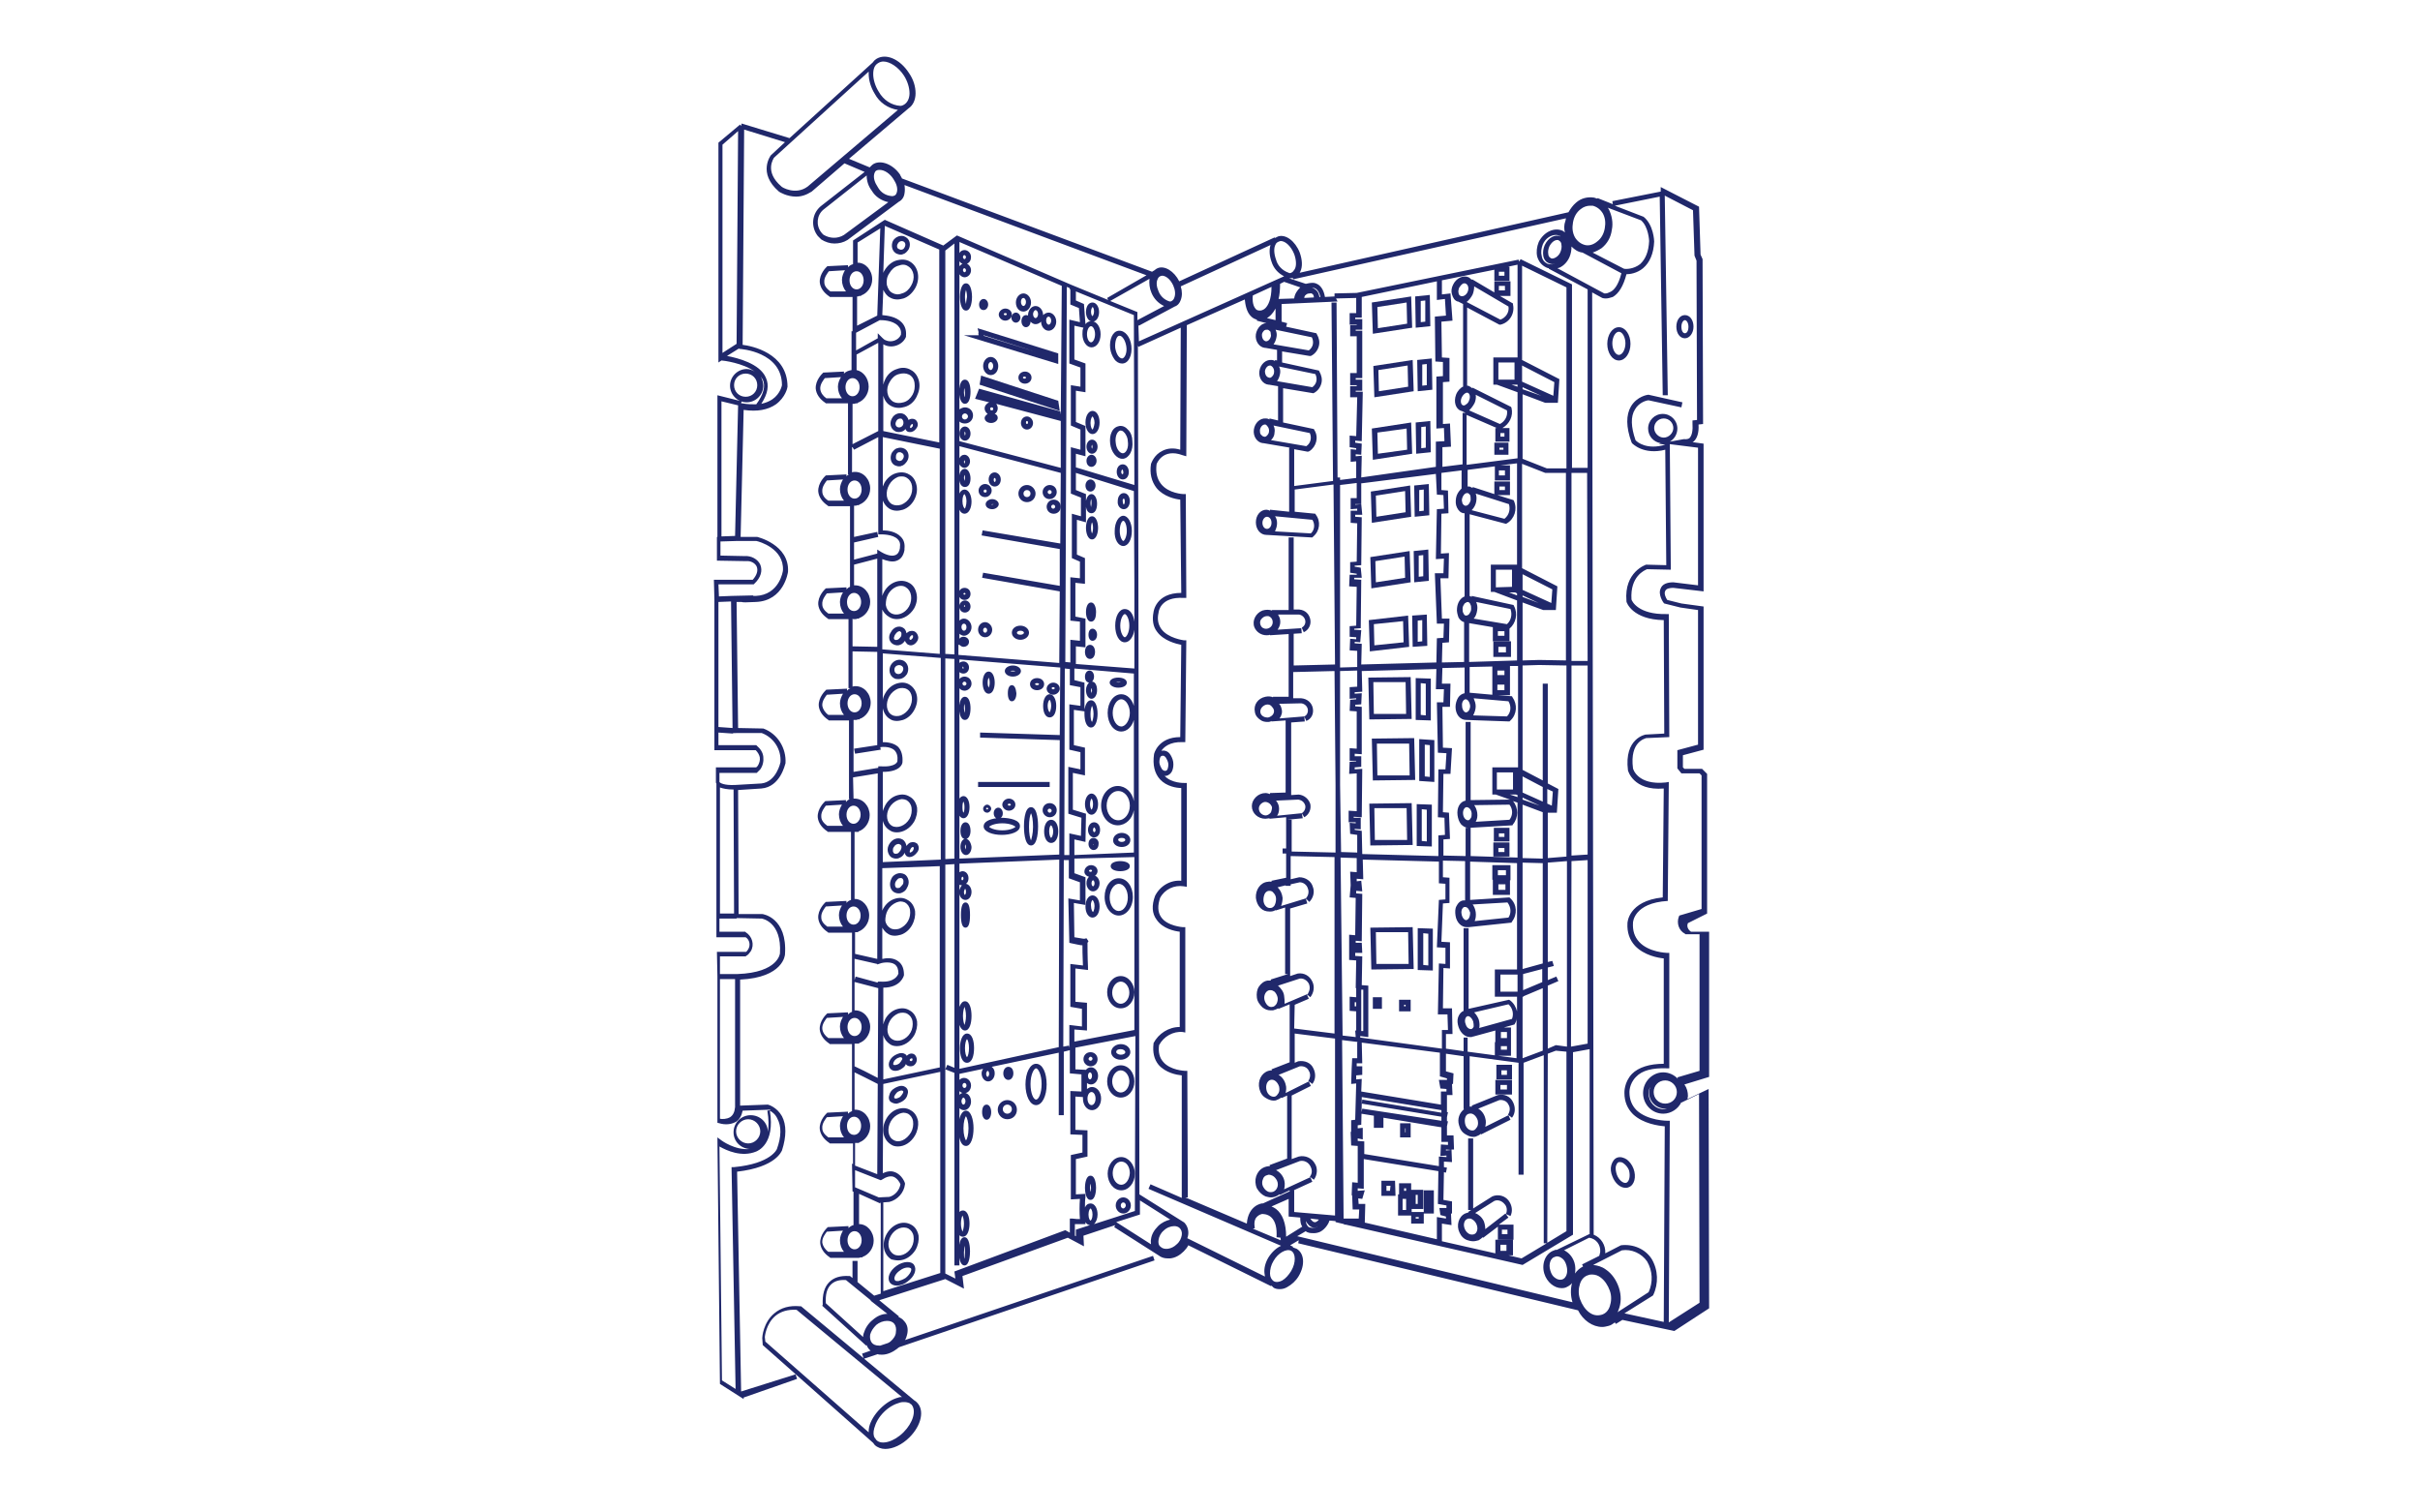 <?xml version="1.0" encoding="utf-8"?>
<!-- Generator: Adobe Illustrator 25.3.1, SVG Export Plug-In . SVG Version: 6.00 Build 0)  -->
<svg version="1.1" id="圖層_1" xmlns="http://www.w3.org/2000/svg" xmlns:xlink="http://www.w3.org/1999/xlink" x="0px" y="0px"
	 viewBox="0 0 480 300" style="enable-background:new 0 0 480 300;" xml:space="preserve">
<style type="text/css">
	.st0{fill:#20286B;}
</style>
<g>
	<path class="st0" d="M178.2,250c1.3,0,2.6-0.8,3.4-2.1c0.5-0.9,0.7-1.9,0.6-2.8c-0.2-1-0.7-1.8-1.5-2.2c-1.6-0.9-3.7-0.1-4.8,1.8
		c-1.1,1.9-0.7,4.1,0.9,5.1C177.2,249.9,177.7,250,178.2,250z M176.7,245.1c0.8-1.4,2.4-2,3.5-1.4c0.5,0.3,0.9,0.8,1,1.5
		s0,1.5-0.4,2.2c-0.8,1.4-2.4,2-3.5,1.4C176.1,248.1,175.9,246.5,176.7,245.1z"/>
	<path class="st0" d="M177.8,251.1c-1.4,1-1.9,2.4-1.3,3.3c0.3,0.4,0.8,0.6,1.4,0.6c0.1,0,0.2,0,0.2,0c0.6-0.1,1.3-0.3,1.9-0.8
		c1.4-1,1.9-2.4,1.3-3.3C180.8,250.1,179.2,250.1,177.8,251.1z M179.6,253.5c-0.5,0.3-1,0.5-1.4,0.6c-0.4,0-0.6,0-0.7-0.2
		c-0.3-0.4,0.1-1.3,1-1.9c0.9-0.7,1.9-0.7,2.2-0.4C180.9,251.9,180.5,252.8,179.6,253.5z"/>
	<path class="st0" d="M181.5,225.2c0.5-0.9,0.7-1.9,0.6-2.8c-0.2-1-0.7-1.8-1.5-2.2c-0.8-0.5-1.7-0.5-2.6-0.2
		c-0.9,0.3-1.7,1-2.2,1.9c-1.1,1.9-0.7,4.1,0.9,5.1c0.4,0.3,0.9,0.4,1.4,0.4C179.4,227.4,180.7,226.6,181.5,225.2z M177.2,226.1
		c-1.1-0.6-1.3-2.3-0.5-3.7c0.4-0.7,1-1.2,1.7-1.5c0.3-0.1,0.6-0.2,0.8-0.2c0.3,0,0.7,0.1,0.9,0.2c0.5,0.3,0.9,0.8,1,1.5
		s0,1.5-0.4,2.2C179.8,226.1,178.3,226.8,177.2,226.1z"/>
	<path class="st0" d="M179.4,89c-0.4-0.2-0.9-0.3-1.4-0.1c-0.5,0.1-0.8,0.5-1.1,0.9c-0.2,0.4-0.3,0.9-0.2,1.4s0.4,0.9,0.8,1.1
		c0.3,0.1,0.5,0.2,0.8,0.2c0.2,0,0.4,0,0.5-0.1c0.5-0.1,0.8-0.5,1.1-0.9C180.5,90.6,180.2,89.4,179.4,89z M179.1,91
		c-0.1,0.2-0.3,0.4-0.5,0.4c-0.2,0.1-0.4,0-0.6-0.1c-0.2-0.1-0.3-0.3-0.3-0.5s0-0.5,0.1-0.7s0.3-0.4,0.5-0.4c0.1,0,0.2,0,0.2,0
		c0.1,0,0.2,0,0.3,0.1C179.3,90,179.4,90.6,179.1,91z"/>
	<path class="st0" d="M177.8,50.3c0.3,0.1,0.5,0.2,0.8,0.2c0.2,0,0.4,0,0.5-0.1c0.5-0.1,0.8-0.5,1.1-0.9c0.5-0.9,0.3-2-0.6-2.5
		c-0.8-0.5-2-0.1-2.5,0.8C176.7,48.7,176.9,49.8,177.8,50.3z M178.1,48.3c0.2-0.4,0.7-0.6,1.1-0.4c0.4,0.2,0.5,0.7,0.2,1.2
		c-0.1,0.2-0.3,0.4-0.5,0.4c-0.2,0.1-0.4,0-0.6-0.1C177.9,49.3,177.8,48.7,178.1,48.3z"/>
	<path class="st0" d="M181.5,83.2c-0.4-0.2-0.9-0.2-1.3,0.1c-0.1-0.4-0.4-0.8-0.8-1.1c-0.8-0.5-2-0.2-2.5,0.8
		c-0.5,0.9-0.3,2,0.6,2.5c0.3,0.2,0.6,0.2,0.8,0.2c0.5,0,1-0.2,1.3-0.6c0.1,0.2,0.2,0.4,0.4,0.5s0.3,0.1,0.5,0.1s0.3,0,0.5-0.1
		c0.3-0.1,0.6-0.4,0.8-0.7C182.2,84.4,182.1,83.6,181.5,83.2z M179.1,84.3c-0.2,0.4-0.7,0.6-1.1,0.4c-0.4-0.2-0.5-0.7-0.2-1.2
		c0.2-0.4,0.7-0.6,1.1-0.4C179.2,83.4,179.3,83.9,179.1,84.3z M181,84.6c-0.1,0.1-0.2,0.2-0.3,0.3c-0.1,0-0.1,0-0.2-0.1
		c0-0.1,0-0.2,0.1-0.4l0,0c0.1-0.2,0.3-0.3,0.4-0.3l0,0C181.1,84.2,181.1,84.4,181,84.6z"/>
	<path class="st0" d="M179.3,131.1c-0.9-0.5-2-0.2-2.6,0.8c-0.5,0.9-0.3,2.1,0.6,2.6c0.3,0.2,0.6,0.2,0.9,0.2c0.7,0,1.3-0.4,1.7-1
		C180.4,132.7,180.1,131.6,179.3,131.1z M179,133.2c-0.3,0.5-0.8,0.6-1.2,0.4c-0.4-0.2-0.5-0.8-0.3-1.2s0.8-0.6,1.2-0.4
		C179.2,132.2,179.3,132.7,179,133.2z"/>
	<path class="st0" d="M177.2,127.8c0.2,0.1,0.5,0.2,0.7,0.2s0.4,0,0.6-0.1c0.4-0.1,0.7-0.4,1-0.8c0.1,0.3,0.3,0.5,0.5,0.7
		c0.2,0.1,0.4,0.2,0.6,0.2c0.2,0,0.3,0,0.5-0.1c0.3-0.1,0.6-0.4,0.8-0.7s0.3-0.7,0.2-1c-0.1-0.4-0.3-0.7-0.6-0.9
		c-0.3-0.2-0.7-0.2-1.1-0.1c-0.2,0.1-0.4,0.2-0.6,0.4c-0.1-0.5-0.3-0.9-0.7-1.1c-0.8-0.5-1.9-0.1-2.4,0.9c-0.3,0.4-0.4,0.9-0.3,1.4
		C176.5,127.2,176.8,127.6,177.2,127.8z M180.5,126.3c0.1-0.1,0.2-0.2,0.3-0.3c0,0,0.1,0,0.2,0c0.1,0,0.1,0.1,0.1,0.2s0,0.3-0.1,0.4
		s-0.2,0.2-0.3,0.3c0,0-0.1,0-0.2,0C180.4,126.8,180.3,126.6,180.5,126.3z M177.6,125.8c0.2-0.3,0.5-0.6,0.8-0.6
		c0.1,0,0.2,0,0.2,0.1c0.2,0.1,0.2,0.3,0.2,0.4c0,0.2,0,0.5-0.2,0.7s-0.3,0.4-0.6,0.5c-0.1,0-0.3,0.1-0.5,0s-0.2-0.3-0.2-0.4
		C177.4,126.3,177.4,126,177.6,125.8z"/>
	<path class="st0" d="M177.4,177c0.2,0.1,0.5,0.2,0.8,0.2c0.2,0,0.4,0,0.6-0.1c0.5-0.2,0.9-0.5,1.1-1c0.3-0.5,0.4-1,0.3-1.5
		c-0.1-0.5-0.4-1-0.8-1.2c-0.4-0.2-1-0.3-1.5-0.1s-0.9,0.5-1.1,1C176.3,175.3,176.5,176.5,177.4,177z M177.7,174.8
		c0.2-0.3,0.4-0.5,0.6-0.6c0.1,0,0.4-0.1,0.6,0c0.2,0.1,0.3,0.4,0.3,0.5c0,0.3,0,0.6-0.2,0.8s-0.4,0.5-0.6,0.6c-0.1,0-0.4,0.1-0.6,0
		C177.5,175.9,177.4,175.3,177.7,174.8z"/>
	<path class="st0" d="M182.2,167.9c-0.1-0.3-0.2-0.6-0.5-0.7c-0.3-0.2-0.7-0.2-1.1-0.1c-0.3,0.1-0.6,0.4-0.8,0.7
		c-0.1-0.5-0.3-1-0.8-1.3c-0.9-0.5-2-0.1-2.6,0.9c-0.3,0.5-0.4,1-0.3,1.5c0.1,0.5,0.4,1,0.8,1.2c0.2,0.1,0.5,0.2,0.8,0.2
		c0.2,0,0.4,0,0.6-0.1c0.5-0.2,0.9-0.5,1.1-1c0,0,0,0,0-0.1c0.1,0.3,0.2,0.5,0.4,0.7c0.2,0.1,0.4,0.2,0.6,0.2c0.5,0,1-0.3,1.4-0.8
		C182.2,168.8,182.3,168.3,182.2,167.9z M178.6,168.7c-0.2,0.3-0.4,0.5-0.6,0.6c-0.1,0-0.4,0.1-0.6,0c-0.2-0.1-0.3-0.4-0.3-0.5
		c0-0.3,0-0.6,0.2-0.8c0.2-0.4,0.6-0.6,0.9-0.6c0.1,0,0.2,0,0.3,0.1C178.9,167.6,178.9,168.2,178.6,168.7z M181.1,168.7
		c-0.2,0.3-0.5,0.4-0.6,0.4s-0.1-0.3,0.1-0.7c0.1-0.2,0.2-0.3,0.4-0.4h0.1c0,0,0.1,0,0.1,0.1C181.3,168.2,181.2,168.5,181.1,168.7z"
		/>
	<path class="st0" d="M177.7,218.9c0.1,0,0.1,0,0.2,0c0.4-0.1,0.9-0.3,1.3-0.6c0.4-0.3,0.7-0.7,0.8-1.2c0.2-0.5,0.1-1-0.2-1.3
		s-0.7-0.5-1.3-0.4c-0.4,0.1-0.9,0.3-1.3,0.6c-0.4,0.3-0.7,0.7-0.8,1.2c-0.2,0.5-0.1,1,0.2,1.3C176.9,218.7,177.3,218.9,177.7,218.9
		z M177.4,217.4c0.1-0.2,0.3-0.5,0.5-0.7s0.5-0.3,0.8-0.4h0.1c0.1,0,0.2,0,0.3,0.1s0.1,0.2,0,0.4s-0.3,0.5-0.5,0.7s-0.5,0.3-0.8,0.4
		c-0.2,0-0.3,0-0.4-0.1C177.4,217.7,177.3,217.6,177.4,217.4z"/>
	<path class="st0" d="M180,209.3L180,209.3c-0.1,0-0.1,0.1-0.1,0.2c0-0.1-0.1-0.1-0.1-0.2c-0.3-0.3-0.7-0.5-1.3-0.4
		c-0.4,0.1-0.9,0.3-1.3,0.6c-0.9,0.7-1.2,1.8-0.6,2.5c0.3,0.3,0.6,0.4,1,0.4c0.5,0,1-0.2,1.5-0.6c0.3-0.2,0.5-0.5,0.6-0.8v0.1
		c0.2,0.3,0.6,0.4,0.9,0.4c0.3,0,0.6-0.1,0.8-0.3c0.5-0.5,0.6-1.2,0.2-1.8C181.3,208.9,180.5,208.8,180,209.3z M178.9,210.2
		c-0.1,0.2-0.3,0.5-0.5,0.7c-0.5,0.4-1,0.4-1.2,0.3c-0.1-0.2,0-0.7,0.5-1.1l0,0c0.2-0.2,0.5-0.3,0.8-0.4h0.1c0.1,0,0.2,0,0.3,0.1
		C179,209.9,179,210.1,178.9,210.2z M180.9,210.4c-0.1,0.1-0.3,0.1-0.4,0c-0.1-0.1-0.1-0.3,0.1-0.4c0.1-0.1,0.3-0.1,0.4,0
		C181,210.1,181,210.3,180.9,210.4z"/>
	<path class="st0" d="M221,71.2c0.4,0.6,1,0.9,1.5,0.9c0.1,0,0.1,0,0.2,0c1.2-0.1,1.9-1.7,1.7-3.5s-1.3-3.1-2.5-3l0,0
		c-1.2,0.1-1.9,1.7-1.7,3.5C220.3,69.9,220.6,70.6,221,71.2z M222,66.6c0.5-0.1,1.2,0.8,1.4,2.1c0.2,1.3-0.3,2.3-0.8,2.4
		c-0.2,0-0.5-0.1-0.8-0.5s-0.5-1-0.6-1.6C221.1,67.7,221.5,66.6,222,66.6z"/>
	<path class="st0" d="M223.8,85.3c-0.5-0.6-1.1-0.9-1.8-0.8c-0.6,0.1-1.2,0.5-1.5,1.2c-0.3,0.6-0.4,1.4-0.3,2.3c0.2,1.7,1.3,3,2.4,3
		c0.1,0,0.1,0,0.2,0c1.2-0.2,2-1.7,1.8-3.5C224.6,86.6,224.3,85.8,223.8,85.3z M222.8,89.9c-0.6,0.1-1.4-0.8-1.5-2.1
		c-0.1-0.6,0-1.3,0.2-1.7c0.1-0.2,0.3-0.6,0.7-0.7l0,0h0.1c0.4,0,0.6,0.3,0.8,0.5c0.3,0.4,0.6,1,0.6,1.6
		C223.9,88.8,223.4,89.8,222.8,89.9z"/>
	<path class="st0" d="M203.9,62.6c-0.1-0.1-0.3-0.1-0.4-0.1c-0.5,0-0.9,0.5-0.9,1.2s0.4,1.2,0.9,1.2s0.9-0.5,0.9-1.1
		c0.3,0.3,0.6,0.5,1,0.5s0.8-0.2,1.1-0.5c0,1,0.7,1.8,1.5,1.8s1.5-0.8,1.5-1.8c0-1-0.7-1.8-1.5-1.8c-0.4,0-0.8,0.2-1.1,0.5
		c0-1-0.7-1.8-1.5-1.8S203.9,61.5,203.9,62.6C203.9,62.4,203.9,62.5,203.9,62.6z M208,62.8c0.2,0,0.5,0.3,0.5,0.8s-0.3,0.8-0.5,0.8
		s-0.5-0.3-0.5-0.8C207.5,63.1,207.7,62.8,208,62.8z M205.4,61.5c0.2,0,0.5,0.3,0.5,0.8s-0.3,0.8-0.5,0.8s-0.5-0.3-0.5-0.8
		C204.9,61.9,205.2,61.5,205.4,61.5z"/>
	<path class="st0" d="M203,61.8c0.8,0,1.5-0.8,1.5-1.8s-0.7-1.8-1.5-1.8s-1.5,0.8-1.5,1.8S202.1,61.8,203,61.8z M203,59.1
		c0.2,0,0.5,0.3,0.5,0.8s-0.3,0.8-0.5,0.8s-0.5-0.3-0.5-0.8C202.5,59.4,202.7,59.1,203,59.1z"/>
	<path class="st0" d="M198,72.6c0-1-0.7-1.8-1.5-1.8s-1.5,0.8-1.5,1.8s0.7,1.8,1.5,1.8C197.4,74.4,198,73.6,198,72.6z M196,72.6
		c0-0.5,0.3-0.8,0.5-0.8s0.5,0.3,0.5,0.8s-0.3,0.8-0.5,0.8S196,73.1,196,72.6z"/>
	<path class="st0" d="M191.6,56.2c-1.1,0-1.2,2.2-1.2,2.7s0.1,2.7,1.2,2.7s1.2-2.2,1.2-2.7S192.7,56.2,191.6,56.2z M191.6,60.3
		c-0.1-0.3-0.2-0.8-0.2-1.4c0-0.6,0.1-1.1,0.2-1.4c0.1,0.3,0.2,0.8,0.2,1.4C191.7,59.5,191.6,60,191.6,60.3z"/>
	<path class="st0" d="M194.1,66.5h-2.9l18.7,5.7v-2.1l-16-5l0.2,0.8C194,66.1,194.1,66.3,194.1,66.5z M205.5,69.8l-10.4-3.2v-0.1
		L205.5,69.8z"/>
	<polygon class="st0" points="194.3,76.3 210.2,81.5 209.9,79.5 194.6,74.5 	"/>
	<path class="st0" d="M195.1,61.5c0.5,0,0.9-0.5,0.9-1.1s-0.4-1.1-0.9-1.1s-0.9,0.5-0.9,1.1S194.5,61.5,195.1,61.5z"/>
	<path class="st0" d="M199.4,63.6c0.7,0,1.3-0.6,1.3-1.2c0-0.7-0.6-1.2-1.3-1.2s-1.3,0.6-1.3,1.2C198.1,63,198.7,63.6,199.4,63.6z
		 M199.4,62.1c0.2,0,0.3,0.1,0.3,0.2c0,0.3-0.6,0.3-0.6,0C199.1,62.2,199.2,62.1,199.4,62.1z"/>
	<path class="st0" d="M201.5,64c0.5,0,0.9-0.5,0.9-1s-0.4-1-0.9-1s-0.9,0.5-0.9,1S201,64,201.5,64z"/>
	<path class="st0" d="M204.6,74.9c0-0.7-0.6-1.2-1.3-1.2s-1.3,0.5-1.3,1.2s0.6,1.2,1.3,1.2S204.6,75.6,204.6,74.9z M202.9,74.9
		c0-0.1,0.1-0.2,0.3-0.2s0.3,0.1,0.3,0.2s-0.1,0.2-0.3,0.2S202.9,75,202.9,74.9z"/>
	<path class="st0" d="M203.7,85.2c0.7,0,1.2-0.6,1.2-1.3c0-0.7-0.6-1.3-1.2-1.3c-0.7,0-1.2,0.6-1.2,1.3S203,85.2,203.7,85.2z
		 M203.7,83.5c0.1,0,0.2,0.1,0.2,0.3s-0.1,0.3-0.2,0.3c-0.1,0-0.2-0.1-0.2-0.3S203.6,83.5,203.7,83.5z"/>
	<path class="st0" d="M191.4,84.6c-0.6,0-1.1,0.6-1.1,1.4s0.5,1.4,1.1,1.4s1.1-0.6,1.1-1.4S192,84.6,191.4,84.6z M191.4,86.4
		c0,0-0.1-0.2-0.1-0.4c0-0.2,0-0.3,0.1-0.4c0,0.1,0.1,0.2,0.1,0.4C191.5,86.2,191.4,86.4,191.4,86.4z"/>
	<path class="st0" d="M216.7,60c-0.8,0-1.3,0.8-1.3,1.9c0,1.1,0.6,1.9,1.3,1.9s1.3-0.8,1.3-1.9S217.4,60,216.7,60z M216.7,62.7
		c-0.1,0-0.3-0.3-0.3-0.9c0-0.6,0.3-0.9,0.3-0.9c0.1,0,0.3,0.3,0.3,0.9S216.7,62.7,216.7,62.7z"/>
	<path class="st0" d="M216.7,81.5c-0.8,0-1.4,1-1.4,2.3s0.6,2.3,1.4,2.3s1.4-1,1.4-2.3S217.5,81.5,216.7,81.5z M216.7,85.2
		c-0.1,0-0.4-0.5-0.4-1.3s0.3-1.3,0.4-1.3c0.1,0.1,0.4,0.5,0.4,1.3C217,84.7,216.8,85.1,216.7,85.2z"/>
	<path class="st0" d="M216.6,87.2c-0.6,0-1.1,0.6-1.1,1.4s0.5,1.4,1.1,1.4s1.1-0.6,1.1-1.4S217.2,87.2,216.6,87.2z M216.6,89
		c0,0-0.1-0.2-0.1-0.4c0-0.2,0.1-0.3,0.1-0.4c0,0,0.1,0.2,0.1,0.4C216.7,88.8,216.6,89,216.6,89z"/>
	<path class="st0" d="M216.5,90.2c-0.5,0-1,0.5-1,1.2s0.4,1.2,1,1.2c0.5,0,1-0.5,1-1.2S217,90.2,216.5,90.2z"/>
	<path class="st0" d="M222.7,92.1c-0.7,0-1.2,0.6-1.2,1.5c0,0.8,0.5,1.5,1.2,1.5s1.2-0.6,1.2-1.5C223.9,92.8,223.4,92.1,222.7,92.1z
		 M222.4,93.6c0-0.3,0.2-0.5,0.2-0.5s0.2,0.2,0.2,0.5C222.9,94.2,222.4,94.2,222.4,93.6z"/>
	<path class="st0" d="M195.4,98.6c0.7,0,1.3-0.6,1.3-1.3c0-0.7-0.6-1.3-1.3-1.3s-1.3,0.6-1.3,1.3C194.1,98.1,194.7,98.6,195.4,98.6z
		 M195.4,97.1c0.2,0,0.3,0.1,0.3,0.3s-0.1,0.3-0.3,0.3s-0.3-0.1-0.3-0.3S195.3,97.1,195.4,97.1z"/>
	<path class="st0" d="M197.3,96.5c0.7,0,1.2-0.6,1.2-1.4s-0.6-1.4-1.2-1.4c-0.7,0-1.2,0.6-1.2,1.4S196.6,96.5,197.3,96.5z
		 M197.3,94.8c0.1,0,0.2,0.2,0.2,0.4c0,0.2-0.1,0.4-0.2,0.4s-0.2-0.2-0.2-0.4C197.1,94.9,197.2,94.8,197.3,94.8z"/>
	<path class="st0" d="M196.8,99c-0.7,0-1.3,0.5-1.3,1c0,0.6,0.6,1,1.3,1s1.3-0.5,1.3-1S197.5,99,196.8,99z M196.6,100.1L196.6,100.1
		c0,0,0.1-0.1,0.2-0.1c0.1,0,0.2,0,0.3,0C197,100.1,196.7,100.1,196.6,100.1z"/>
	<path class="st0" d="M203.7,99.6c1,0,1.7-0.8,1.7-1.7s-0.8-1.7-1.7-1.7c-1,0-1.7,0.8-1.7,1.7S202.7,99.6,203.7,99.6z M203.7,97.2
		c0.4,0,0.7,0.3,0.7,0.7s-0.3,0.7-0.7,0.7s-0.7-0.3-0.7-0.7S203.3,97.2,203.7,97.2z"/>
	<path class="st0" d="M208.2,99c0.7,0,1.4-0.6,1.4-1.4s-0.6-1.4-1.4-1.4c-0.7,0-1.4,0.6-1.4,1.4S207.4,99,208.2,99z M208.2,97.2
		c0.2,0,0.4,0.2,0.4,0.4s-0.2,0.4-0.4,0.4s-0.4-0.2-0.4-0.4S208,97.2,208.2,97.2z"/>
	<path class="st0" d="M207.6,100.5c0,0.8,0.6,1.4,1.4,1.4s1.4-0.6,1.4-1.4s-0.6-1.4-1.4-1.4S207.6,99.8,207.6,100.5z M209.3,100.5
		c0,0.2-0.2,0.4-0.4,0.4s-0.4-0.2-0.4-0.4s0.2-0.4,0.4-0.4S209.3,100.3,209.3,100.5z"/>
	<path class="st0" d="M195.4,123.4c-0.8,0-1.4,0.7-1.4,1.5s0.6,1.5,1.4,1.5s1.4-0.7,1.4-1.5S196.1,123.4,195.4,123.4z M195.4,125.5
		c-0.2,0-0.4-0.2-0.4-0.5s0.2-0.5,0.4-0.5s0.4,0.2,0.4,0.5S195.6,125.5,195.4,125.5z"/>
	<path class="st0" d="M202.4,124.1c-1,0-1.7,0.6-1.7,1.4s0.8,1.4,1.7,1.4s1.7-0.6,1.7-1.4S203.3,124.1,202.4,124.1z M202.4,125.9
		c-0.5,0-0.7-0.2-0.7-0.4s0.3-0.4,0.7-0.4s0.7,0.2,0.7,0.4S202.8,125.9,202.4,125.9z"/>
	<path class="st0" d="M205.7,136.9c0.8,0,1.4-0.5,1.4-1.2s-0.6-1.2-1.4-1.2s-1.4,0.5-1.4,1.2S204.9,136.9,205.7,136.9z M205.7,135.5
		c0.2,0,0.4,0.1,0.4,0.2s-0.2,0.2-0.4,0.2s-0.4-0.1-0.4-0.2S205.4,135.5,205.7,135.5z"/>
	<path class="st0" d="M208.9,137.8c0.7,0,1.3-0.6,1.3-1.2c0-0.7-0.6-1.2-1.3-1.2s-1.3,0.6-1.3,1.2
		C207.6,137.2,208.2,137.8,208.9,137.8z M208.9,136.3c0.2,0,0.3,0.1,0.3,0.2c0,0.3-0.6,0.3-0.6,0
		C208.6,136.4,208.7,136.3,208.9,136.3z"/>
	<path class="st0" d="M208.2,142.3c0.8,0,1.3-0.9,1.3-2.3s-0.6-2.3-1.3-2.3s-1.3,0.9-1.3,2.3S207.4,142.3,208.2,142.3z M208.2,138.8
		c0.1,0.1,0.3,0.5,0.3,1.2c0,0.8-0.3,1.2-0.3,1.3c-0.1-0.1-0.4-0.5-0.4-1.3C207.8,139.4,208,138.9,208.2,138.8z"/>
	<path class="st0" d="M196.1,137.6c0.8,0,1.2-1.1,1.2-2.2s-0.4-2.2-1.2-2.2s-1.2,1.1-1.2,2.2S195.3,137.6,196.1,137.6z M196.1,134.4
		c0.1,0.2,0.2,0.5,0.2,1s-0.1,0.8-0.2,1c-0.1-0.2-0.2-0.5-0.2-1S196,134.6,196.1,134.4z"/>
	<path class="st0" d="M200.9,134.2c0.9,0,1.6-0.5,1.6-1.1s-0.7-1.1-1.6-1.1s-1.6,0.5-1.6,1.1S200,134.2,200.9,134.2z M201.4,133.1
		c-0.2,0.1-0.8,0.1-1,0C200.6,133,201.2,133,201.4,133.1z"/>
	<path class="st0" d="M200.7,135.9c-0.5,0-0.8,0.6-0.8,1.6s0.3,1.6,0.8,1.6s0.9-0.6,0.9-1.6C201.5,136.5,201.2,135.9,200.7,135.9z"
		/>
	<path class="st0" d="M222.8,108.3c1,0,1.7-1.3,1.7-3s-0.8-3-1.7-3s-1.7,1.3-1.7,3C221,107,221.8,108.3,222.8,108.3z M222.8,103.3
		c0.3,0,0.7,0.8,0.7,2s-0.5,2-0.7,2s-0.7-0.8-0.7-2S222.5,103.3,222.8,103.3z"/>
	<path class="st0" d="M222.9,101c0.7,0,1.2-0.7,1.2-1.6s-0.5-1.6-1.2-1.6s-1.2,0.7-1.2,1.6C221.6,100.3,222.2,101,222.9,101z
		 M222.9,98.9c0.1,0,0.2,0.2,0.2,0.6s-0.2,0.6-0.2,0.6s-0.2-0.2-0.2-0.6C222.6,99.1,222.8,98.9,222.9,98.9z"/>
	<path class="st0" d="M216.3,95.1c-0.5,0-1,0.5-1,1.2s0.4,1.2,1,1.2c0.5,0,1-0.5,1-1.2S216.8,95.1,216.3,95.1z"/>
	<path class="st0" d="M216.6,107c0.8,0,1.2-1.2,1.2-2.3s-0.4-2.3-1.2-2.3s-1.2,1.2-1.2,2.3S215.8,107,216.6,107z M216.6,103.6
		c0.1,0.2,0.2,0.6,0.2,1.1s-0.1,0.9-0.2,1.1c-0.1-0.2-0.2-0.6-0.2-1.1S216.5,103.8,216.6,103.6z"/>
	<path class="st0" d="M217.4,121.4c0-0.9-0.3-1.9-1-1.9s-1,1-1,1.9s0.3,1.9,1,1.9C217.2,123.3,217.4,122.3,217.4,121.4z"/>
	<path class="st0" d="M216.7,127.1c0.5,0,0.9-0.5,0.9-1.2s-0.4-1.2-0.9-1.2s-0.8,0.5-0.8,1.2S216.2,127.1,216.7,127.1z"/>
	<path class="st0" d="M216.2,130.7c0.6,0,1-0.6,1-1.4s-0.4-1.4-1-1.4s-1,0.6-1,1.4S215.6,130.7,216.2,130.7z M216.2,129
		c0,0.1,0,0.2,0,0.3s0,0.2,0,0.3c0-0.1,0-0.2,0-0.3S216.2,129.1,216.2,129z"/>
	<path class="st0" d="M221.8,136.4c1,0,1.7-0.4,1.7-1s-0.7-1-1.7-1s-1.7,0.4-1.7,1C220.1,135.9,220.8,136.4,221.8,136.4z
		 M222.3,135.3c-0.2,0.1-0.7,0.1-0.9,0C221.6,135.3,222,135.3,222.3,135.3z"/>
	<path class="st0" d="M216,135.4c-0.3,0.3-0.6,0.8-0.6,1.5c0,1,0.5,1.7,1.1,1.7s1.1-0.7,1.1-1.7s-0.4-1.7-1-1.7
		c0.2-0.2,0.4-0.5,0.4-1c0-0.7-0.4-1.2-0.9-1.2s-0.9,0.5-0.9,1.2C215.2,134.9,215.5,135.3,216,135.4z M216.5,137.5
		c0-0.1-0.1-0.3-0.1-0.5s0-0.4,0.1-0.5c0,0.1,0.1,0.3,0.1,0.5S216.5,137.3,216.5,137.5z"/>
	<path class="st0" d="M222.5,168c1,0,1.7-0.6,1.7-1.4c0-0.8-0.8-1.4-1.7-1.4s-1.7,0.6-1.7,1.4C220.7,167.4,221.5,168,222.5,168z
		 M222.5,166.2c0.5,0,0.7,0.2,0.7,0.4s-0.3,0.4-0.7,0.4s-0.7-0.2-0.7-0.4C221.7,166.4,222,166.2,222.5,166.2z"/>
	<path class="st0" d="M222.2,172.8c0.9,0,1.9-0.3,1.9-1s-1-1-1.9-1s-1.9,0.3-1.9,1S221.3,172.8,222.2,172.8z"/>
	<path class="st0" d="M221.9,181.6c1.5,0,2.8-1.6,2.8-3.7s-1.2-3.7-2.8-3.7s-2.8,1.6-2.8,3.7S220.4,181.6,221.9,181.6z M221.9,175.3
		c1,0,1.8,1.2,1.8,2.7s-0.8,2.7-1.8,2.7s-1.8-1.2-1.8-2.7S221,175.3,221.9,175.3z"/>
	<path class="st0" d="M217.8,159.5c0-1.2-0.6-2.1-1.3-2.1s-1.3,0.9-1.3,2.1c0,1.2,0.6,2.1,1.3,2.1S217.8,160.7,217.8,159.5z
		 M216.2,159.5c0-0.6,0.2-1,0.3-1.1c0.1,0.1,0.3,0.4,0.3,1.1c0,0.7-0.2,1-0.3,1.1C216.4,160.5,216.2,160.1,216.2,159.5z"/>
	<path class="st0" d="M215.8,164.6c0,0.8,0.5,1.5,1.2,1.5s1.2-0.6,1.2-1.5s-0.5-1.5-1.2-1.5S215.8,163.8,215.8,164.6z M217.3,164.6
		c0,0.6-0.5,0.6-0.5,0c0-0.3,0.2-0.5,0.2-0.5S217.3,164.3,217.3,164.6z"/>
	<path class="st0" d="M216.9,166.2c-0.6,0-1,0.5-1,1.2s0.5,1.2,1,1.2c0.6,0,1-0.5,1-1.2C218,166.8,217.5,166.2,216.9,166.2z
		 M216.9,167.6c0,0-0.1-0.1-0.1-0.2c0-0.1,0-0.1,0-0.2c0,0,0,0.1,0,0.2C217,167.5,216.9,167.6,216.9,167.6z"/>
	<path class="st0" d="M216,173.9c-0.3,0.3-0.5,0.7-0.5,1.3c0,0.9,0.6,1.6,1.3,1.6s1.3-0.7,1.3-1.6c0-0.7-0.4-1.3-0.9-1.5
		c0.3-0.2,0.5-0.6,0.5-0.9c0-0.7-0.6-1.2-1.3-1.2s-1.3,0.6-1.3,1.2C215,173.3,215.5,173.8,216,173.9z M216.8,175.8
		c-0.1,0-0.3-0.2-0.3-0.6s0.2-0.6,0.3-0.6s0.3,0.2,0.3,0.6S216.9,175.8,216.8,175.8z M216.3,172.5c0.2,0,0.3,0.1,0.3,0.2
		c0,0.3-0.6,0.3-0.6,0C216,172.6,216.2,172.5,216.3,172.5z"/>
	<path class="st0" d="M216.7,182c0.8,0,1.4-0.9,1.4-2.2s-0.6-2.2-1.4-2.2s-1.4,0.9-1.4,2.2S215.9,182,216.7,182z M216.7,178.5
		c0.1,0.1,0.4,0.5,0.4,1.2c0,0.8-0.3,1.2-0.3,1.2c-0.1,0-0.4-0.5-0.4-1.2C216.3,179,216.6,178.6,216.7,178.5z"/>
	<path class="st0" d="M191.7,166.4c0.5-0.2,0.8-0.8,0.8-1.6c0-1-0.4-1.7-1-1.7s-1,0.7-1,1.7c0,0.9,0.3,1.5,0.8,1.6
		c-0.5,0.2-0.8,0.8-0.8,1.6c0,0.9,0.5,1.6,1.1,1.6s1.1-0.7,1.1-1.6C192.6,167.2,192.2,166.5,191.7,166.4z M191.4,164.4
		c0,0.1,0,0.2,0,0.4s0,0.3,0,0.4c0-0.1,0-0.2,0-0.4S191.4,164.5,191.4,164.4z M191.5,168.5c0-0.1-0.1-0.3-0.1-0.5s0-0.4,0.1-0.5
		c0,0.1,0.1,0.3,0.1,0.5S191.5,168.4,191.5,168.5z"/>
	<path class="st0" d="M195.8,161.2c0.4,0,0.8-0.4,0.8-0.8c0-0.4-0.4-0.8-0.8-0.8s-0.8,0.4-0.8,0.8
		C195,160.9,195.4,161.2,195.8,161.2z M195.8,160.2c0.1,0,0.2,0.1,0.2,0.2c0,0.2-0.4,0.2-0.4,0C195.6,160.3,195.7,160.2,195.8,160.2
		z"/>
	<path class="st0" d="M198.8,159.6c0,0.6,0.6,1.2,1.3,1.2s1.3-0.5,1.3-1.2s-0.6-1.2-1.3-1.2C199.4,158.4,198.8,159,198.8,159.6z
		 M200.5,159.6c0,0.1-0.1,0.2-0.3,0.2s-0.3-0.1-0.3-0.2s0.1-0.2,0.3-0.2C200.3,159.4,200.5,159.5,200.5,159.6z"/>
	<path class="st0" d="M208.2,162.1c0.8,0,1.4-0.6,1.4-1.4s-0.6-1.4-1.4-1.4s-1.4,0.6-1.4,1.4S207.5,162.1,208.2,162.1z M208.2,160.4
		c0.2,0,0.4,0.2,0.4,0.4s-0.2,0.4-0.4,0.4s-0.4-0.2-0.4-0.4C207.8,160.5,208,160.4,208.2,160.4z"/>
	<path class="st0" d="M208.5,162.6c-0.8,0-1.4,0.9-1.4,2.3s0.6,2.3,1.4,2.3c0.8,0,1.4-0.9,1.4-2.3S209.3,162.6,208.5,162.6z
		 M208.5,166.2c-0.1,0-0.4-0.5-0.4-1.3c0-0.7,0.2-1.2,0.4-1.2c0.1,0.1,0.4,0.5,0.4,1.2C208.9,165.7,208.6,166.1,208.5,166.2z"/>
	<path class="st0" d="M204.5,160.1c-1.4,0-1.4,3.4-1.4,3.8s0,3.8,1.4,3.8s1.4-3.4,1.4-3.8S205.9,160.1,204.5,160.1z M204.5,166.7
		c-0.2-0.4-0.4-1.3-0.4-2.7s0.2-2.3,0.4-2.7c0.2,0.4,0.4,1.3,0.4,2.7S204.6,166.3,204.5,166.7z"/>
	<path class="st0" d="M198.5,162.2c0.3-0.2,0.4-0.5,0.4-0.9c0-0.6-0.4-1.1-0.9-1.1s-0.9,0.5-0.9,1.1c0,0.5,0.2,0.8,0.5,1
		c-1.4,0.2-2.5,0.7-2.5,1.6c0,1.1,1.8,1.7,3.6,1.7s3.6-0.6,3.6-1.7C202.4,162.7,200.4,162.2,198.5,162.2z M198.8,164.7
		c-1.7,0-2.6-0.6-2.6-0.7s0.9-0.7,2.6-0.7s2.6,0.6,2.6,0.7S200.5,164.7,198.8,164.7z"/>
	<path class="st0" d="M191.5,179c-0.6,0-0.9,0.8-0.9,2.5s0.3,2.5,0.9,2.5s0.9-0.8,0.9-2.5S192.1,179,191.5,179z"/>
	<path class="st0" d="M191.8,205c-0.9,0-1.4,1.4-1.4,2.9s0.4,2.9,1.4,2.9s1.4-1.4,1.4-2.9S192.8,205,191.8,205z M191.8,209.7
		c-0.2-0.2-0.4-0.9-0.4-1.8s0.2-1.6,0.4-1.8c0.2,0.2,0.4,0.9,0.4,1.8S192,209.5,191.8,209.7z"/>
	<path class="st0" d="M205.5,211c-1.2,0-2.1,1.8-2.1,4.1s0.9,4.1,2.1,4.1s2.1-1.8,2.1-4.1S206.8,211,205.5,211z M205.5,218.1
		c-0.5,0-1.1-1.2-1.1-3.1s0.7-3.1,1.1-3.1s1.1,1.2,1.1,3.1S206,218.1,205.5,218.1z"/>
	<path class="st0" d="M200,214.2c0.6,0,1-0.6,1-1.3c0-0.8-0.4-1.3-1-1.3s-1,0.6-1,1.3C199,213.7,199.5,214.2,200,214.2z"/>
	<path class="st0" d="M195.7,219.1c-0.6,0-0.9,0.6-0.9,1.5s0.4,1.5,0.9,1.5s0.9-0.6,0.9-1.5C196.6,219.7,196.2,219.1,195.7,219.1z"
		/>
	<path class="st0" d="M199.8,218.2c-1,0-1.9,0.8-1.9,1.9c0,1,0.8,1.9,1.9,1.9s1.9-0.8,1.9-1.9S200.8,218.2,199.8,218.2z
		 M199.8,220.9c-0.5,0-0.9-0.4-0.9-0.9s0.4-0.9,0.9-0.9s0.9,0.4,0.9,0.9S200.3,220.9,199.8,220.9z"/>
	<rect x="194" y="155.1" class="st0" width="14.2" height="1"/>
	<path class="st0" d="M222.4,229.5c-1.5,0-2.7,1.5-2.7,3.3s1.2,3.3,2.7,3.3s2.7-1.5,2.7-3.3S223.8,229.5,222.4,229.5z M222.4,235
		c-0.9,0-1.7-1-1.7-2.3c0-1.2,0.7-2.3,1.7-2.3s1.7,1,1.7,2.3C224,234,223.3,235,222.4,235z"/>
	<path class="st0" d="M222.3,217.7c1.5,0,2.7-1.4,2.7-3.2s-1.2-3.2-2.7-3.2s-2.7,1.4-2.7,3.2S220.8,217.7,222.3,217.7z M222.3,212.3
		c0.9,0,1.7,1,1.7,2.2s-0.8,2.2-1.7,2.2s-1.7-1-1.7-2.2S221.4,212.3,222.3,212.3z"/>
	<path class="st0" d="M216.3,233.2c-1,0-1.1,1.9-1.1,2.4s0.1,2.4,1.1,2.4s1.1-1.9,1.1-2.4S217.3,233.2,216.3,233.2z M216.3,236.4
		c0-0.2-0.1-0.5-0.1-0.8s0-0.6,0.1-0.8c0,0.2,0.1,0.5,0.1,0.8S216.4,236.2,216.3,236.4z"/>
	<path class="st0" d="M222.8,237.5c-0.8,0-1.5,0.7-1.5,1.6c0,0.9,0.7,1.6,1.5,1.6s1.5-0.7,1.5-1.6S223.6,237.5,222.8,237.5z
		 M222.8,239.7c-0.3,0-0.5-0.3-0.5-0.6s0.2-0.6,0.5-0.6s0.5,0.3,0.5,0.6S223,239.7,222.8,239.7z"/>
	<path class="st0" d="M222.3,210.2c1,0,1.9-0.7,1.9-1.5c0-0.9-0.8-1.6-1.9-1.6c-1,0-1.9,0.7-1.9,1.6
		C220.4,209.5,221.2,210.2,222.3,210.2z M222.3,208.1c0.5,0,0.9,0.3,0.9,0.6s-0.4,0.5-0.9,0.5s-0.9-0.3-0.9-0.5
		C221.4,208.3,221.7,208.1,222.3,208.1z"/>
	<path class="st0" d="M216.3,211.5c0.8,0,1.4-0.6,1.4-1.4s-0.6-1.4-1.4-1.4s-1.4,0.6-1.4,1.4S215.6,211.5,216.3,211.5z M216.3,209.6
		c0.2,0,0.4,0.2,0.4,0.4s-0.2,0.4-0.4,0.4s-0.4-0.2-0.4-0.4C216,209.8,216.1,209.6,216.3,209.6z"/>
	<path class="st0" d="M251.2,126c0.2,0,0.5,0,0.7-0.1v0.1l6.3-0.4l-0.1-1l-4.7,0.3c0.5-0.7,0.7-1.5,0.4-2.4
		c-0.1-0.2-0.2-0.4-0.3-0.6h4.2c0.6,0.1,1.1,0.6,1.2,1.2s-0.2,1.1-0.7,1.4l0.4,0.9c0.9-0.4,1.5-1.4,1.3-2.5s-1-1.9-2.2-2h-1.1v-14.3
		h-1V121h-3.3v0.1c-0.6-0.2-1.2-0.2-1.9,0c-1.3,0.5-2.1,2-1.6,3.3C249.2,125.4,250.2,126,251.2,126z M251.3,122.2
		c0.2,0,0.4,0,0.5,0.1c0.6,0.3,0.8,1.1,0.5,1.7s-1.1,0.9-1.7,0.6c-0.3-0.1-0.5-0.4-0.6-0.7c-0.1-0.3-0.1-0.7,0.1-1
		C250.4,122.5,250.8,122.2,251.3,122.2z"/>
	<path class="st0" d="M322.7,230c-0.6-0.4-1.3-0.6-1.9-0.4c-0.6,0.2-1,0.8-1.2,1.5s-0.1,1.5,0.2,2.2c0.5,1.4,1.6,2.3,2.6,2.3
		c0.2,0,0.4,0,0.6-0.1c1.2-0.4,1.6-2.1,1-3.7C323.7,231,323.2,230.4,322.7,230z M322.6,234.6c-0.6,0.2-1.5-0.5-1.9-1.6
		c-0.2-0.6-0.3-1.2-0.2-1.7c0.1-0.2,0.2-0.7,0.6-0.8c0.1,0,0.2,0,0.3,0c0.3,0,0.6,0.2,0.7,0.3c0.4,0.3,0.8,0.8,1,1.3
		C323.4,233.2,323.2,234.3,322.6,234.6z"/>
	<path class="st0" d="M338.6,181.2v-27.7l-1-1h-3.5l-0.3-0.3v-2.4l4.1-1.1v-28.4l-4.4-0.6l-2.8-0.7c-0.3-0.4-0.7-1.3-0.4-1.8
		c0.2-0.5,1-0.6,1.6-0.6l6,0.7V88l-2.2-0.3c0.1,0,0.1-0.1,0.2-0.1c0.7-0.6,1.1-1.7,1-3.4l0.9-0.1l-0.1-32.6v-0.1l-0.4-0.9L337,41
		l-7.6-3.9V38l-9.6,1.9l0.1,0.6l-3-1.2l-0.1,0.1c-0.2-0.1-0.4-0.1-0.6-0.2c-1.3-0.2-2.6,0.1-3.6,1c-0.6,0.5-1.1,1.2-1.5,1.9
		l-53.3,12c0-0.1,0.1-0.2,0.1-0.2c0.5-1,0.4-2.4-0.1-3.8c-0.9-2.3-2.8-3.7-4.3-3.2c-0.2,0.1-0.4,0.2-0.6,0.3l-0.1-0.1l-18.9,8.7
		c-1-2-2.9-3.2-4.3-2.6c-0.2,0.1-0.4,0.2-0.6,0.4l0,0l-0.5,0.3l-49.6-18.5c-0.1-0.3-0.3-0.5-0.4-0.8c-1.4-2-3.7-2.9-5.2-2.1
		c-0.2,0.1-0.4,0.3-0.6,0.5l0,0l-0.2,0.2l-4.1-1.7l11.8-10l0,0c0.9-0.6,1.4-1.7,1.4-3s-0.4-2.7-1.3-4l0,0c-1.8-2.8-4.6-4-6.5-2.8
		c-0.3,0.2-0.5,0.4-0.7,0.7l0,0l-16.5,15l-9.5-2.9L147,25l-0.2-0.3l-4.3,3.6v43.6l0.6-0.4c0.3,0,4.3,0.5,6.6,2.2
		c-0.5-0.3-1-0.5-1.6-0.5c-1.8,0-3.3,1.5-3.3,3.3s1.5,3.3,3.3,3.3s3.3-1.5,3.3-3.3c0-0.6-0.2-1.2-0.5-1.8c0.1,0.2,0.3,0.4,0.4,0.6
		c0.6,1.3,0.1,3-1.3,4.9l0,0c-0.8,0-1.8,0-2.8-0.2H147l0.1-0.4l-4.8-1.2v28.1h-0.1v4.7l5.8,0.1c0.9-0.1,1.8,0.4,2.1,1.1
		c0.3,0.8,0,1.7-0.8,2.6h-7.7l0.1,3.9l0,0v25.3l0,0v4.6h8.2c0.4,0.4,0.7,0.9,0.8,1.4c0.1,0.6-0.1,1.2-0.4,1.7
		c-0.1,0.1-0.2,0.2-0.3,0.3h-8v3c0,0,0,0.1,0.1,0.2v25.9l0,0v4.6h5.8c0.8,0.5,1,1.6,0.5,2.4c-0.1,0.2-0.3,0.4-0.4,0.5h-5.8l0.1,4.9
		l0,0v29l0.4,0.1c0,0,0.6,0.2,1.3,0.2c0.6,0,1.3-0.1,2-0.5c0.7-0.5,1.1-1.2,1.3-2.2l5.4-0.2c0,0,0.1,0,0.1,0.1l-0.6,0.1
		c0.3,1.8,0.3,3.1,0.1,4.2c0-1.8-1.5-3.3-3.4-3.3s-3.4,1.5-3.4,3.4c0,1.8,1.4,3.2,3.2,3.3c-2.9,0.3-5.6-1.7-5.6-1.7l-0.8-0.6
		l0.5,48.9l4.7,3v-0.3l10.6-3.7l-0.3-0.9L147,276l-0.8-43.6c7.8-0.9,8.8-4.1,8.9-4.2c0.9-2.8,0.9-5.1,0-6.8c-1-1.8-2.7-2.3-2.8-2.3
		h-0.1l-5.4,0.2v-25c8.6-0.4,8.9-4.9,8.9-5c0.5-7.3-4.4-8-4.5-8h-4.7l-0.1-24.6l4.6-0.3c3.8-0.3,4.7-4.8,4.8-5
		c0.2-3-1.6-5.9-4.4-6.9l-5-0.1l-0.3-25h1c0.2,0.1,0.9,0.1,2.8,0c5.6-0.2,6.4-5.9,6.4-6c0.3-5.4-6.1-6.9-6.1-6.9h-3.3l0.6-25.2
		c2.7,0.4,4.8,0,6.4-1.1c1.9-1.4,2.3-3.3,2.3-3.5c0-6.7-7.2-8.1-8.9-8.3l0.3-42.7l8.1,2.5l-2.8,2.6c0,0-2.7,3.5,1.6,7.2
		c0.1,0.1,1.6,1,3.4,1c1,0,2-0.3,3.1-1l6.5-5.6l4,1.7l-8.7,6.8c-1.8,1.5-2,4.1-0.6,5.9c0.2,0.2,0.4,0.4,0.7,0.7
		c0.8,0.5,1.7,0.8,2.6,0.8c0.9,0,1.8-0.2,2.6-0.7l10.2-7.6l0,0c0.6-0.3,1-0.9,1.1-1.6c0.1-0.5,0.1-1.1,0-1.7l48,17.9l-7.8,4.5
		l0.2,0.4l-7.3-3l-22.7-9.8l-2.7,2l-11.6-5.1l-6.3,4.1v4.7c-0.4,0.1-0.7,0.3-1,0.6v-0.4l-4.1,0.2l-0.1,0.1c-0.1,0.1-1.5,1.4-1.4,3.1
		c0.1,1,0.7,2,1.9,2.8l0.1,0.1h4.5v6.8h-0.2v7.7c-0.6,0.1-1.1,0.3-1.5,0.7v-0.4l-4.1,0.2l-0.1,0.1c-0.1,0.1-1.5,1.4-1.4,3.1
		c0.1,1,0.7,2,1.9,2.8l0.1,0.1h4.4v14.1h0.2c-0.2,0.1-0.4,0.2-0.5,0.4v-0.4l-4.1,0.2l-0.1,0.1c-0.1,0.1-1.5,1.4-1.4,3.1
		c0.1,1,0.7,2,1.9,2.8l0.1,0.1h4.3v16l0,0c-0.3,0.1-0.5,0.3-0.7,0.5v-0.4l-4.1,0.2l-0.1,0.1c-0.1,0.1-1.5,1.4-1.4,3.1
		c0.1,1,0.7,2,1.9,2.8l0.1,0.1h4v13.7h0.4c-0.3,0.1-0.5,0.3-0.7,0.5v-0.4l-4.1,0.2l-0.1,0.1c-0.1,0.1-1.5,1.4-1.4,3.1
		c0.1,1,0.7,2,1.9,2.8l0.1,0.1h4v15.6h0.2c-0.3,0.1-0.6,0.3-0.8,0.6v-0.4l-4.1,0.2l-0.1,0.1c-0.1,0.1-1.5,1.4-1.4,3.1
		c0.1,1,0.7,2,1.9,2.8l0.1,0.1h4.6v13.5c-0.3,0.1-0.7,0.3-0.9,0.6v-0.4l-4.1,0.2l-0.1,0.1c-0.1,0.1-1.5,1.4-1.4,3.1
		c0.1,1,0.7,2,1.9,2.8l0.1,0.1h4.7v15.7c-0.3,0.1-0.6,0.3-0.8,0.5v-0.4l-4.1,0.2l-0.1,0.1c-0.1,0.1-1.5,1.4-1.4,3.1
		c0.1,1,0.7,2,1.9,2.8l0.1,0.1h4.4v13.3c-0.3,0.1-0.6,0.3-0.8,0.5v-0.4l-4.1,0.2l-0.1,0.1c-0.1,0.1-1.5,1.4-1.4,3.1
		c0.1,1,0.7,2,1.9,2.8l0.1,0.1h4.6v4.1l-0.2-0.1l0.1,5.5l0.2,0.1v6.6c-0.4,0.1-0.7,0.3-1,0.6v-0.4l-4.1,0.2l-0.1,0.1
		c-0.1,0.1-1.5,1.4-1.4,3.1c0.1,1,0.7,2,1.9,2.8l0.1,0.1h5.1c0.1,0,0.3,0,0.4,0c0.2,0,0.3,0,0.5-0.1h0.4v-0.1
		c1.2-0.4,2.2-1.7,2.2-3.2c0-1.8-1.3-3.3-2.9-3.3v-6l4.2,1.9l0.1-0.3v18.2l-1.3,0.4l-3.3-2.7v-4.2h-1v3.4l-0.5-0.4h-0.2
		c-1.7-0.1-3,0.3-3.9,1.2c-1,1-1.4,2.5-1.3,4.5l-0.1,0.2l8.7,7.9l0.1-0.1c0.1,0.2,0.2,0.5,0.4,0.7c0.1,0.2,0.3,0.3,0.4,0.4l-1.7,0.6
		l0.3,0.9l-12.4-10.3h-0.2c-2.1-0.2-3.8,0.3-5.1,1.4c-2.2,1.8-2.4,4.7-2.4,4.9l0.1,1.4l21.9,19.4c0.1,0.1,0.2,0.3,0.3,0.4
		c0.5,0.5,1.3,0.8,2.1,0.8c1.5,0,3.3-0.8,4.8-2.3c2.4-2.4,3-5.4,1.5-6.9c-0.2-0.2-0.3-0.3-0.5-0.4l-10-8.3l2.7-0.9
		c0.2,0.1,0.5,0.1,0.8,0.1h0.1c1,0,2.1-0.5,3-1.2c0.1-0.1,0.2-0.2,0.4-0.3L229,250l-0.3-0.9l-49.2,16.7c0.2-0.3,0.3-0.6,0.4-1
		c0.3-1.1,0.1-2.1-0.6-2.8c-0.3-0.4-0.7-0.6-1.1-0.8l0.1-0.1l-3.9-3.2l13.1-4.2l3.7,1.9l-0.3-2.5l20.9-7.6l3.2,1.7l-0.1-2.1l6.3-2.1
		l-0.2,0.4l8.8,5.6l0,0c0.5,0.4,1.1,0.6,1.8,0.6c0.2,0,0.3,0,0.5,0c1-0.1,1.9-0.6,2.7-1.4c0.4-0.4,0.7-0.8,0.9-1.2l16.4,8.1l0.1-0.1
		c0.1,0.1,0.3,0.3,0.4,0.4c0.3,0.2,0.7,0.3,1.2,0.3s1-0.1,1.5-0.4c0.9-0.5,1.7-1.2,2.3-2.2c1.3-2.2,1.1-4.5-0.4-5.4
		c-0.3-0.1-0.5-0.2-0.8-0.3l0.1-0.1l-0.6-0.3l1.7-1l-0.1,0.6l55.5,13.3c1,2,2.9,3.3,4.8,3.3c0.4,0,0.8-0.1,1.2-0.2
		c0.5-0.1,0.9-0.4,1.3-0.7l0.2,0.3l1.3-0.8l10.3,2.2l6.9-4.5l-0.1-43.5l-4.2,2c0-0.2,0.1-0.4,0.1-0.6c0-0.8-0.2-1.6-0.7-2.3l4.9-1.5
		v-28.8h-3.6c-0.6-0.4-0.9-1.1-0.6-1.7L338.6,181.2z M146,224.4c0-1.3,1.1-2.4,2.4-2.4s2.4,1.1,2.4,2.4s-1.1,2.4-2.4,2.4
		S146,225.7,146,224.4z M152.7,220.3c0.5,0.3,1.1,0.7,1.5,1.6c0.8,1.5,0.8,3.5-0.1,6c0,0-1.1,2.9-8.5,3.6h-0.5l0.8,44l-2.7-1.7
		l-0.5-46.4c1.4,0.8,4.4,2.2,7.3,1C150.2,228.3,153.8,227,152.7,220.3z M143.1,79.6l3.3,0.8l-0.6,25.9l-2.7,0.1V79.6z M142.5,119.4
		l2.5-0.1l0.3,25.1l-2.8-0.2V119.4z M142.8,156.2c0.6,0.2,1.4,0.4,2.7,0.4l0.1,24.6h-2.8V156.2z M144.8,221.6
		c-0.7,0.4-1.6,0.4-2,0.3v-27.7h3v25.4l0,0C145.7,220.6,145.4,221.2,144.8,221.6z M151.1,182.2c0,0,4,0.6,3.6,6.9
		c0,0-0.3,3.8-8.4,4.1h-3.5v-3.5h5.1l0.1-0.1c0.4-0.2,0.6-0.5,0.9-0.9c0.8-1.3,0.3-3-1-3.8l-0.1-0.1h-5.1v-2.6h3.4v-0.1L151.1,182.2
		z M151.1,145.4c2.4,0.9,3.9,3.3,3.7,5.8c0,0-0.8,3.9-3.8,4.2l-5.2,0.3l0,0c-2.2,0.1-3-0.4-3.1-0.6v-1.8h7.4l0.1-0.1
		c0.2-0.2,0.4-0.4,0.6-0.6c0.5-0.7,0.7-1.6,0.6-2.5s-0.6-1.6-1.3-2.2l-0.1-0.1h-7.5v-2.5l2.9,0.2v-0.1L151.1,145.4z M150,107.3
		c0.6,0.1,5.5,1.5,5.3,5.8c0,0.2-0.7,4.9-5.4,5.1c-0.2,0-0.3,0-0.5,0v-0.1l-4.3,0.1l0,0l-2.5,0.1l-0.1-2.4h7l0.1-0.1
		c1.3-1.2,1.7-2.6,1.2-3.8c-0.5-1.1-1.8-1.8-3.1-1.7l-4.8-0.1v-2.8l3.3-0.1H150z M143.3,28.7l3.1-2.7l-0.3,42.2l-2.8,1.8V28.7z
		 M147.9,78.7c-1.3,0-2.3-1-2.3-2.3s1-2.3,2.3-2.3s2.3,1,2.3,2.3S149.2,78.7,147.9,78.7z M155.1,76.4c0,0-0.3,1.7-1.9,2.8
		c-0.6,0.4-1.3,0.7-2.2,0.9c1.3-2,1.6-3.7,0.9-5.2c-1.2-2.8-5.6-3.9-7.7-4.3l2.4-1.5v0.1C147,69.2,155.1,69.8,155.1,76.4z
		 M174.2,12.5c0.3-0.2,0.7-0.3,1-0.3c1.3,0,3,1.1,4.1,2.8c0.7,1.1,1.1,2.4,1.1,3.5c0,1-0.4,1.8-1,2.2c-0.3,0.2-0.6,0.3-0.8,0.3
		c-1.8-0.1-3.4-1.2-4.3-2.8c-0.7-1.1-1.1-2.4-1.1-3.5S173.5,12.9,174.2,12.5z M160.2,37c-2.4,1.8-5.2,0.1-5.2,0
		c-3.5-3-1.5-5.6-1.5-5.7l18.8-17.1c0,0.1,0,0.3,0,0.4c0,1.3,0.4,2.7,1.2,4c0.9,1.7,2.6,2.9,4.6,3.2L160.2,37z M177.4,38.8
		c-0.2,0.1-0.3,0.1-0.5,0.1c-1.2-0.1-2.2-0.7-2.8-1.8c-0.6-0.9-0.9-1.8-0.7-2.6c0.1-0.3,0.2-0.6,0.5-0.7c0.2-0.1,0.4-0.1,0.6-0.1
		c0.9,0,2,0.7,2.7,1.8l0,0c0.6,0.9,0.9,1.8,0.7,2.6C177.8,38.4,177.7,38.7,177.4,38.8z M167.4,46.6c-1.3,0.8-2.8,0.7-4,0
		c-0.2-0.1-0.3-0.3-0.5-0.5c-1.1-1.4-0.9-3.4,0.4-4.5l8.6-6.8c0,1,0.3,2.1,1,3c0.7,1.2,1.9,2,3.3,2.3L167.4,46.6z M168.1,246
		c0-1,0.6-1.8,1.4-1.8s1.4,0.8,1.4,1.8s-0.6,1.8-1.4,1.8S168.1,247,168.1,246z M163.1,246.5c-0.1-1,0.7-1.9,0.9-2.2l3.2-0.2
		c-0.3,0.5-0.6,1.2-0.6,1.9c0,0.9,0.3,1.7,0.8,2.3h-3.1C163.6,247.8,163.2,247.1,163.1,246.5z M151.8,266.1l-0.1-0.9
		c0,0,0.2-2.6,2.1-4.2c1.1-0.9,2.5-1.3,4.2-1.2l20.9,17.3c-0.2,0-0.5,0-0.7,0.1c-1.2,0.3-2.5,1.1-3.6,2.2s-1.9,2.4-2.2,3.6
		c-0.1,0.4-0.1,0.7-0.1,1.1L151.8,266.1z M179.2,284.1c-1.9,1.9-4.4,2.6-5.4,1.5c-0.1-0.1-0.1-0.2-0.2-0.3l0,0l-0.1-0.1
		c-0.3-0.5-0.3-1.1-0.1-1.9c0.3-1.1,0.9-2.2,1.9-3.2s2.1-1.6,3.2-1.9c0.3-0.1,0.6-0.1,0.9-0.1c0.4,0,0.7,0.1,1,0.2l0.1,0.1l0,0
		c0.1,0.1,0.2,0.1,0.3,0.2C181.8,279.8,181.1,282.2,179.2,284.1z M176.6,266.1c-0.1,0.1-0.3,0.2-0.5,0.3l-1.5,0.5
		c-0.1,0-0.1,0-0.2,0c-0.7,0-1.2-0.2-1.5-0.6s-0.4-1-0.3-1.6c0.2-0.7,0.6-1.3,1.2-1.9c0.6-0.5,1.4-0.8,2.1-0.8h0.1
		c0.6,0,1.1,0.2,1.4,0.6c0.3,0.4,0.4,1,0.3,1.6C177.7,264.9,177.2,265.6,176.6,266.1z M176,260.6c-1,0-2,0.4-2.9,1.2
		c-0.9,0.7-1.5,1.7-1.8,2.7c-0.1,0.3-0.1,0.5-0.1,0.7l-7.4-6.7c-0.1-1.7,0.2-2.9,1-3.7c0.7-0.7,1.7-1,3-0.9l4.9,4v0.1l0,0L176,260.6
		z M313.4,254.6c0.3-0.9,0.9-1.5,1.7-1.7c0.2-0.1,0.5-0.1,0.7-0.1c0.6,0,1.2,0.2,1.7,0.6c0.8,0.6,1.4,1.5,1.8,2.6s0.3,2.2,0,3.1
		s-0.9,1.5-1.7,1.7c-0.8,0.2-1.6,0.1-2.4-0.5s-1.4-1.5-1.8-2.6S313.1,255.5,313.4,254.6z M321.1,255.4c-0.5-1.5-1.4-2.8-2.6-3.6
		c-0.8-0.6-1.7-0.8-2.5-0.9l5.7-2.9c1.9-0.3,3.9,0.6,5,2.2c1.1,1.9,1.2,4.1,0.3,6.1l-6.2,4c0.1-0.1,0.2-0.3,0.2-0.4
		C321.6,258.5,321.6,256.9,321.1,255.4z M317.2,249.1l-3.4,1.7l0.2,0.4c-0.6,0.3-1.2,0.8-1.6,1.4c0.1-0.7,0.1-1.4-0.1-2.1
		c-0.3-1-0.9-1.8-1.7-2.3c-0.1-0.1-0.3-0.2-0.4-0.2l5-2.5c1.4,0.2,2.3,1.4,2.2,2.8C317.3,248.7,317.3,248.9,317.2,249.1z
		 M310.7,252.9c-0.2,0.5-0.5,0.8-0.9,0.9c-0.4,0.1-0.9,0-1.3-0.3c-0.5-0.3-0.8-0.8-1-1.5s-0.2-1.2,0-1.8c0.2-0.5,0.5-0.8,0.9-0.9
		c0.1,0,0.2-0.1,0.4-0.1c0.3,0,0.6,0.1,0.9,0.3c0.5,0.3,0.8,0.8,1,1.5S310.9,252.4,310.7,252.9z M297.6,248.1v-1.2h1.2v1.2H297.6z
		 M296.6,245.9v2.7l-10.6-2.4v-3.5l1.9,0.3l-0.1-2.3h0.2v-2.4l-1.7-0.3l0.1-5.5l0.4,0.1l0.2-1l-0.6-0.1v-1.1l1.6,0.1l-0.1-2.5h0.5
		l-0.1-2.8H287v-1.8l0,0l0.2-1H287v-0.8l0,0l0.2-1H287v-3.4h1.1L288,215h0.2l0.1-2.1l-1.5-0.4V209l3.5,0.5V220h0.1
		c-0.9,0.7-1.4,1.9-1,3.2c0.2,0.8,0.6,1.4,1.3,1.8c0.5,0.3,1,0.5,1.5,0.5c0.2,0,0.4,0,0.6-0.1c0.3-0.1,0.7-0.3,0.9-0.5l0.1,0.1
		l5.8-2.9l-0.4-0.9l-4.6,2.3c0.1-0.5,0.2-1.1,0-1.7c-0.2-0.8-0.7-1.5-1.4-1.9l4.2-1.7c0.7-0.1,1.5,0.2,1.8,0.9
		c0.4,0.6,0.3,1.4-0.1,2l0.8,0.6c0.7-0.9,0.7-2.1,0.2-3.1c-0.5-1.1-1.7-1.7-3-1.4l-5.2,2.1l0.1,0.2c-0.2,0-0.4,0-0.5,0v-10l9.7,1.3
		V233h1v-22.2l4-1.5v37.3h0.6l-5,3l-2.6-0.6h0.9v-3.2L296.6,245.9L296.6,245.9z M255.1,245.3c0-2.6-0.7-4.5-2-5.5
		c-0.3-0.2-0.6-0.4-0.9-0.5l3.4-1.5v3.5l2.3,0.2c0,0.8,0.1,1.4,0.4,1.8L255.1,245.3z M235.5,212.4H235c0,0-2.9-0.1-4.3-1.8
		c-0.7-0.8-1-1.9-0.8-3.3c0.9-1.7,2.8-2.8,4.7-2.6l0.5,0.1v-20.9h-0.5c0,0-3.1-0.2-4.3-2c-0.7-1-0.7-2.3-0.2-3.8
		c0.9-1.7,2.8-2.6,4.7-2.3l0.6,0.1v-20.6h-0.5c0,0-2.5,0.1-3.9-1.4c0.1,0,0.1,0,0.1,0c0.1,0,0.1,0,0.2,0c0.5-0.1,1-0.5,1.2-1
		s0.3-1.1,0.2-1.8c-0.1-0.6-0.4-1.2-0.7-1.6c-0.4-0.5-1-0.7-1.5-0.6c-0.1,0-0.1,0-0.2,0.1c0.5-0.8,1.7-1.9,4.3-1.8h0.5l0.2-20.2
		h-0.5c0,0-3.2-0.4-4.5-2.3c-0.6-0.9-0.8-1.9-0.5-3.2c0-0.1,0.3-3.2,5-2.9h0.5L235.2,98h-0.5c0,0-2.9-0.1-4.4-2
		c-0.8-1-1.1-2.3-0.9-3.9c0-0.1,1.2-3.3,5.2-1.8l0.7,0.2l0.1-26l11.5-5.1c0.1,0.9,0.3,2.5,1.3,3.4c0.3,0.3,0.7,0.5,1.1,0.6v0.2
		l1.9,0.5c-0.5,0-0.9,0.2-1.3,0.6c-0.4,0.4-0.7,1-0.8,1.6c-0.2,1.4,0.7,2.6,1.8,2.7h0.1l0,0l2.3,0.4v2.1l-0.4-0.1v0.2
		c-0.2-0.1-0.4-0.2-0.7-0.2c-1.2-0.1-2.2,0.9-2.4,2.2c-0.2,1.4,0.7,2.6,1.8,2.7h0.1l0,0l1.8,0.3v6.8l-1.7-0.4v0.2
		c-0.2-0.1-0.4-0.2-0.7-0.2c-1.2-0.1-2.2,0.9-2.4,2.2c-0.2,1.4,0.7,2.6,1.8,2.7h0.1l0,0l5.3,0.9h-0.2v12.7l-3.8-0.4v0.2
		c-0.2-0.1-0.5-0.2-0.7-0.2c-1.2,0-2.1,1.1-2.1,2.5s0.9,2.5,2.1,2.5h0.1l0,0l8.8,0.5h0.2l0.2-0.2c1.3-1.1,1.5-3,0.5-4.3l-0.1-0.2
		l-4.1-0.4v-4.4l7.7-1l0.3,35.7l-8.2,0.2v-6.5h-1v12.7h-3.1v0.1c-0.5-0.2-1-0.2-1.5-0.1c-1.5,0.3-2.4,1.6-2.1,3
		c0.1,0.7,0.5,1.2,1.1,1.6c0.4,0.3,0.9,0.4,1.4,0.4c0.2,0,0.4,0,0.6-0.1c0.1,0,0.1,0,0.2-0.1v0.1l2.8-0.2v14.3l-3.1,0.1v0.2
		c-0.3-0.1-0.6-0.2-0.9-0.2c-0.7,0-1.4,0.3-1.9,0.8s-0.8,1.1-0.8,1.8c0,1.4,1.2,2.5,2.7,2.5l0,0c0.3,0,0.5-0.1,0.8-0.1v0.1l3.3-0.3
		v6.2h-0.7v1h0.7v4.8l-2.9,0.6v0.2c-0.2,0-0.4-0.1-0.7,0c-1.5,0.1-2.5,1.6-2.4,3.2c0.1,0.8,0.4,1.5,0.9,2s1.1,0.7,1.8,0.7
		c0.1,0,0.2,0,0.2,0c0.4,0,0.7-0.1,1-0.3v0.1l1.9-0.6v13.2h0.6l-3.5,1.1l0.1,0.2c-0.2,0-0.4,0-0.7,0c-0.7,0.1-1.3,0.6-1.7,1.2
		c-0.4,0.6-0.5,1.4-0.4,2.2s0.6,1.4,1.1,1.9c0.5,0.4,1,0.6,1.6,0.6c0.2,0,0.3,0,0.5,0c0.3-0.1,0.7-0.2,1-0.4l0.1,0.1l2.2-0.9v11.5
		l-3.6,1.4l0.1,0.2c-0.2,0-0.4,0-0.7,0.1c-1.4,0.4-2.2,2-1.8,3.6c0.2,0.8,0.6,1.4,1.3,1.8c0.5,0.3,1,0.5,1.5,0.5
		c0.2,0,0.4,0,0.6-0.1c0.3-0.1,0.7-0.3,0.9-0.5l0.1,0.1l1.1-0.5v12.5l-3.5,1.3l0.1,0.2c-0.4,0-0.9,0.1-1.3,0.3
		c-1.4,0.7-2,2.5-1.3,4.1c0.4,0.7,1,1.3,1.7,1.6c0.4,0.1,0.7,0.2,1.1,0.2c0.4,0,0.8-0.1,1.2-0.3c0.2-0.1,0.3-0.2,0.5-0.3l0.1,0.1
		l1.9-0.9v0.2l-5.3,2.4l0,0c-0.2,0-0.2,0-0.2,0s-2.7,0.3-3,4l-12.2-5.2h0.5L235.5,212.4z M230.5,152.6c-0.2-0.3-0.4-0.7-0.5-1.1
		c-0.1-0.4,0-0.9,0.1-1.2s0.3-0.4,0.5-0.4c0,0,0,0,0.1,0c0.2,0,0.3,0.1,0.5,0.3c0.2,0.3,0.4,0.7,0.5,1.1c0.1,0.4,0,0.9-0.1,1.2
		s-0.3,0.4-0.5,0.4C230.9,152.9,230.7,152.8,230.5,152.6z M225.1,240.2l-8.1,2.6c0.4-0.4,0.7-1.1,0.7-1.9c0-1.3-0.6-2.2-1.4-2.2
		c-0.5,0-0.9,0.3-1.1,0.8c0-0.7,0-1.4,0.1-2.1v-0.6l-1.9,0.1v-7l2.3-0.5v-5.2l-2.4-0.1v-6.6l1.5,0.1c0,0.1,0,0.2,0,0.3
		c0,1.3,0.8,2.3,1.8,2.3s1.8-1,1.8-2.3s-0.8-2.3-1.8-2.3c-0.4,0-0.7,0.2-1,0.4v-1.2c0.2,0.2,0.5,0.3,0.8,0.3c0.8,0,1.4-0.8,1.4-1.7
		s-0.6-1.7-1.4-1.7c-0.4,0-0.8,0.2-1,0.5l-2.1-0.1v-4.3l11.9-2.3L225.1,240.2z M216.3,242.1c-0.1,0-0.4-0.4-0.4-1.2s0.3-1.2,0.4-1.2
		s0.4,0.4,0.4,1.2S216.4,242.1,216.3,242.1z M215.7,217.9c0-0.8,0.4-1.3,0.8-1.3s0.8,0.5,0.8,1.3s-0.4,1.3-0.8,1.3
		S215.7,218.7,215.7,217.9z M215.8,213.4c0-0.4,0.2-0.7,0.4-0.7s0.4,0.3,0.4,0.7s-0.2,0.7-0.4,0.7S215.8,213.8,215.8,213.4z
		 M212.1,203.3v4.5l-0.1-0.4l-1.1,0.2l0.1-37h1v3.6l2.2,0.8v3.6l-2.3-0.4l0.2,8.8l0.4,0.1c1.1,0.2,1.7,0.4,2.2,0.4
		c0,0.7,0,1.9,0.1,4l-2.5-0.3v8.5l2.3,0.4v3.5L212.1,203.3z M196.2,213c0,0.3-0.2,0.6-0.3,0.6s-0.3-0.2-0.3-0.6
		c0-0.3,0.2-0.6,0.3-0.6S196.2,212.6,196.2,213z M190.3,212v-8.7c0.2,0.6,0.6,1.1,1.1,1.1c0.9,0,1.3-1.4,1.3-2.9s-0.4-2.9-1.3-2.9
		c-0.5,0-0.8,0.4-1.1,1.1v-22.4c0.1,0.7,0.6,1.2,1.2,1.2c0.7,0,1.2-0.7,1.2-1.6c0-0.8-0.5-1.5-1.1-1.6c0.3-0.2,0.5-0.6,0.5-1.1
		c0-0.8-0.5-1.4-1.2-1.4c-0.2,0-0.4,0.1-0.6,0.2v-1.7l19.8-0.8l-0.1,37.2L190.3,212z M191.1,217.7c0.1,0,0.4,0.3,0.4,0.7
		s-0.2,0.7-0.4,0.7s-0.4-0.3-0.4-0.7S191,217.7,191.1,217.7z M190.9,215.3c0-0.3,0.2-0.5,0.4-0.5s0.4,0.2,0.4,0.5s-0.2,0.5-0.4,0.5
		S190.9,215.6,190.9,215.3z M190.9,216.8c-0.2,0-0.5,0.2-0.6,0.4v-0.8C190.4,216.6,190.7,216.7,190.9,216.8z M191.4,176.3
		c0.1,0,0.2,0.2,0.2,0.6c0,0.4-0.2,0.6-0.2,0.6c-0.1,0-0.2-0.2-0.2-0.6C191.2,176.6,191.4,176.4,191.4,176.3z M190.7,174.3
		c0-0.2,0.1-0.4,0.2-0.4s0.2,0.1,0.2,0.4C191,174.7,190.7,174.7,190.7,174.3z M190.8,175.6c-0.2,0.2-0.4,0.6-0.5,1v-1.1
		C190.4,175.5,190.6,175.6,190.8,175.6z M191,201.5c0-0.9,0.2-1.5,0.3-1.8c0.1,0.3,0.3,0.9,0.3,1.8s-0.2,1.5-0.3,1.8
		C191.2,203,191,202.4,191,201.5z M186.5,211.7l-11.3,2.4v-8.8c0.2,0.8,0.7,1.4,1.3,1.8c0.4,0.3,0.9,0.4,1.4,0.4
		c1.3,0,2.6-0.8,3.4-2.1c0.5-0.9,0.7-1.9,0.6-2.8c-0.2-1-0.7-1.8-1.5-2.2c-0.8-0.5-1.7-0.5-2.6-0.2c-0.9,0.3-1.7,1-2.2,1.9
		c-0.2,0.4-0.3,0.7-0.4,1.1v-7.3c3.5,0,4.1-2.4,4.1-2.5c0-1.2-0.3-2.1-1.1-2.7c-1-0.8-2.4-0.7-3.2-0.5V184c0.3,0.5,0.6,0.9,1.1,1.2
		c0.4,0.3,0.9,0.4,1.4,0.4c0.4,0,0.8-0.1,1.2-0.2c0.9-0.3,1.7-1,2.2-1.9s0.7-1.9,0.6-2.8c-0.2-1-0.7-1.8-1.5-2.2
		c-0.8-0.5-1.7-0.5-2.6-0.2c-0.9,0.3-1.7,1-2.2,1.9c-0.1,0.1-0.1,0.3-0.2,0.4v-8.4l11.4-0.4v39.9H186.5z M169.3,163.4
		c-0.8,0-1.4-0.8-1.4-1.8s0.6-1.8,1.4-1.8s1.4,0.8,1.4,1.8C170.7,162.5,170.1,163.4,169.3,163.4z M169.3,183.4
		c-0.8,0-1.4-0.8-1.4-1.8s0.6-1.8,1.4-1.8s1.4,0.8,1.4,1.8S170.1,183.4,169.3,183.4z M169.6,190.2l4.4,1v0.1l0.6-0.2
		c0.5-0.2,2.1-0.4,2.9,0.2c0.5,0.4,0.7,1,0.7,1.8c-0.1,0.3-0.7,1.8-3.6,1.6h-0.5v0.2l-4.4-1.2l-0.2,0.7v-4.2H169.6z M176.5,202.5
		c0.4-0.7,1-1.2,1.7-1.5c0.6-0.2,1.3-0.2,1.8,0.1s0.9,0.8,1,1.5s0,1.5-0.4,2.2c-0.8,1.4-2.4,2-3.5,1.4
		C175.9,205.6,175.7,203.9,176.5,202.5z M176.1,180.5c0.4-0.7,1-1.2,1.7-1.5c0.3-0.1,0.6-0.2,0.8-0.2c0.3,0,0.7,0.1,0.9,0.2
		c0.5,0.3,0.9,0.8,1,1.5s0,1.5-0.4,2.2s-1,1.2-1.7,1.5c-0.6,0.2-1.3,0.2-1.8-0.1s-0.9-0.8-1-1.5C175.6,182,175.7,181.2,176.1,180.5z
		 M175.1,171v-8.2c0.2,0.8,0.7,1.5,1.4,1.9c0.4,0.3,0.9,0.4,1.4,0.4c1.3,0,2.6-0.8,3.4-2.1c0.5-0.9,0.7-1.9,0.6-2.8
		c-0.2-1-0.7-1.8-1.5-2.2c-0.8-0.5-1.7-0.5-2.6-0.2c-0.9,0.3-1.7,1-2.2,1.9c-0.2,0.4-0.4,0.8-0.5,1.2v-7.8c3.6,0,3.9-1.7,3.9-1.9
		c0.1-1.3-0.2-2.4-0.9-3.1c-0.9-0.8-2.3-0.9-3-0.9v-6.7c0.2,0.9,0.7,1.7,1.4,2.1c0.4,0.3,0.9,0.4,1.4,0.4c0.4,0,0.8-0.1,1.2-0.2
		c0.9-0.3,1.7-1,2.2-1.9c1.1-1.9,0.7-4.1-0.9-5.1c-0.8-0.5-1.7-0.5-2.6-0.2c-0.9,0.3-1.7,1-2.2,1.9c-0.3,0.5-0.5,1-0.5,1.5v-9.4
		l11.5,0.9v40L175.1,171z M176.4,160.2c0.4-0.7,1-1.2,1.7-1.5c0.3-0.1,0.6-0.2,0.8-0.2c0.3,0,0.7,0.1,0.9,0.2c0.5,0.3,0.9,0.8,1,1.5
		s0,1.5-0.4,2.2c-0.8,1.4-2.4,2-3.5,1.4C175.9,163.2,175.6,161.6,176.4,160.2z M176.4,122.4c0.5,0.3,1,0.4,1.5,0.4
		c1.3,0,2.6-0.8,3.4-2.1c0.5-0.9,0.7-1.9,0.5-2.9s-0.7-1.8-1.5-2.2c-1.6-0.9-3.8-0.2-4.9,1.7c-0.2,0.3-0.3,0.6-0.4,0.9v-7.3
		c0.8,0.3,2,0.7,2.9,0.3c0.8-0.3,1.3-1,1.5-2.1c0-0.1,0-0.2,0-0.3c0.1-0.9-0.1-1.7-0.7-2.3c-1-1.1-2.7-1.3-3.6-1.3v-5.9
		c0.3,0.7,0.7,1.2,1.3,1.6c0.5,0.3,1,0.4,1.5,0.4c0.4,0,0.8-0.1,1.2-0.2c0.9-0.3,1.7-1,2.2-1.9s0.7-1.9,0.5-2.9s-0.7-1.8-1.5-2.2
		c-0.8-0.5-1.8-0.5-2.7-0.2s-1.7,1-2.2,1.9c-0.1,0.2-0.2,0.5-0.3,0.7v-9.8l11.3,2.3v40.7l-11.4-0.9v0.4v-8.3
		C175.2,121.4,175.7,122,176.4,122.4z M176.2,117.8c0.6-1,1.6-1.6,2.5-1.6c0.4,0,0.7,0.1,1,0.3c0.5,0.3,0.9,0.9,1,1.6s0,1.5-0.4,2.2
		c-0.8,1.4-2.4,2-3.6,1.3c-0.5-0.3-0.9-0.9-1-1.6C175.7,119.2,175.8,118.5,176.2,117.8z M169.1,80.1c0.1,0,0.1,0,0.2,0
		c0.2,0,0.3,0,0.4-0.1h0.4v-0.1c1.2-0.4,2.2-1.7,2.2-3.2c0-1.6-1-3-2.4-3.3v-3.2v0.1c0.1,0,0.2-0.1,4.3-2.3v17.5l-5.1,2.6
		L169.1,80.1L169.1,80.1z M169.9,57.4c-0.8,0-1.4-0.8-1.4-1.8s0.6-1.8,1.4-1.8s1.4,0.8,1.4,1.8S170.7,57.4,169.9,57.4z M190.3,51.8
		c0.1,0.2,0.3,0.4,0.6,0.5c-0.2,0.1-0.4,0.3-0.6,0.5V51.8z M191.3,51.4c-0.1,0-0.3-0.2-0.3-0.4s0.1-0.4,0.3-0.4
		c0.1,0,0.3,0.2,0.3,0.4S191.4,51.4,191.3,51.4z M191.3,53.2c0.1,0,0.3,0.2,0.3,0.4s-0.1,0.4-0.3,0.4c-0.1,0-0.3-0.2-0.3-0.4
		S191.1,53.2,191.3,53.2z M190.3,127.9c0.2,0.2,0.5,0.4,0.8,0.4c0.6,0,1.1-0.4,1.1-1s-0.5-1-1.1-1c-0.3,0-0.6,0.1-0.8,0.4v-1
		c0.2,0.2,0.6,0.4,0.9,0.4c0.8,0,1.5-0.8,1.5-1.7s-0.7-1.7-1.5-1.7c-0.3,0-0.6,0.1-0.9,0.4v-2.6c0.1,0.6,0.5,1,1.1,1
		s1.1-0.5,1.1-1.2s-0.5-1.2-1.1-1.2c-0.5,0-1,0.4-1.1,1v-1.7c0.2,0.4,0.6,0.6,1,0.6c0.7,0,1.2-0.5,1.2-1.2s-0.5-1.2-1.2-1.2
		c-0.4,0-0.8,0.2-1,0.6v-16.1c0.2,0.5,0.6,0.8,1,0.8c0.9,0,1.4-1.2,1.4-2.4c0-1.2-0.5-2.4-1.4-2.4c-0.4,0-0.8,0.3-1,0.8v-2.6
		c0.1,0.8,0.5,1.3,1.1,1.3c0.7,0,1.1-0.7,1.1-1.7S192,93,191.4,93s-1,0.5-1.1,1.3v-2.2c0.2,0.4,0.6,0.7,1,0.7c0.6,0,1.1-0.6,1.1-1.3
		s-0.5-1.3-1.1-1.3c-0.5,0-0.8,0.3-1,0.7v-2.4l20.1,5.3l-0.1,14l-15.4-2.6l-0.2,1l15.5,2.7v7.3l-15.2-2.6l-0.2,1l15.4,2.7l-0.1,14.2
		l-20-1.6v-2H190.3z M190.7,124.4c0-0.4,0.2-0.7,0.5-0.7s0.5,0.3,0.5,0.7s-0.2,0.7-0.5,0.7S190.7,124.7,190.7,124.4z M191.2,120.2
		c0-0.1,0.1-0.2,0.1-0.2s0.1,0.1,0.1,0.2C191.4,120.4,191.2,120.5,191.2,120.2z M191.1,117.8c0-0.1,0.1-0.2,0.2-0.2s0.2,0.1,0.2,0.2
		C191.5,118,191.1,118,191.1,117.8z M190.9,99.4c0-0.8,0.2-1.3,0.4-1.4c0.1,0.1,0.4,0.6,0.4,1.4c0,0.9-0.3,1.4-0.3,1.5
		C191.2,100.8,190.9,100.3,190.9,99.4z M191.2,94.8c0-0.3,0.1-0.5,0.1-0.6c0.1,0.1,0.1,0.3,0.1,0.6s-0.1,0.5-0.1,0.6
		C191.3,95.3,191.2,95,191.2,94.8z M191.2,91.6c0-0.2,0.1-0.3,0.1-0.3s0.1,0.1,0.1,0.3C191.4,92,191.2,92,191.2,91.6z M210.4,82.2
		l-0.1-0.6l-16.1-4.5l-0.8,2l2.8,0.7c-0.5,0.2-0.9,0.7-0.9,1.2c0,0.4,0.2,0.8,0.6,1.1c-0.3,0.2-0.6,0.5-0.6,0.8c0,0.6,0.6,1,1.3,1
		s1.3-0.5,1.3-1c0-0.4-0.2-0.7-0.6-0.8c0.3-0.2,0.6-0.6,0.6-1.1c0-0.3-0.1-0.6-0.3-0.9l12.8,3.4v9.3l-20.1-5.3v-3.9
		c0.3,0.3,0.7,0.4,1.1,0.4c0.9,0,1.6-0.7,1.6-1.6s-0.7-1.6-1.6-1.6c-0.4,0-0.8,0.2-1.1,0.4v-2.9c0.1,0.9,0.4,1.8,1.1,1.8
		c0.8,0,1.1-1.2,1.1-2.4s-0.3-2.4-1.1-2.4c-0.7,0-1,0.8-1.1,1.8V54.4c0.2,0.3,0.6,0.6,1,0.6c0.7,0,1.3-0.6,1.3-1.4
		c0-0.6-0.4-1.1-0.8-1.3c0.5-0.2,0.8-0.7,0.8-1.3c0-0.8-0.6-1.4-1.3-1.4c-0.4,0-0.8,0.2-1,0.6V48l20.3,8.7L210.4,82.2z M196.9,83
		c-0.1,0-0.4,0-0.5,0C196.6,83,196.8,83,196.9,83z M196.7,81.4c-0.2,0-0.3-0.1-0.3-0.3s0.1-0.3,0.3-0.3s0.3,0.1,0.3,0.3
		S196.9,81.4,196.7,81.4z M194.8,78.5L194.8,78.5l8.4,2.3L194.8,78.5z M190.8,82.6c0-0.3,0.3-0.6,0.6-0.6s0.6,0.3,0.6,0.6
		s-0.3,0.6-0.6,0.6C191,83.2,190.8,82.9,190.8,82.6z M191.2,77.9c0-0.4,0-0.7,0.1-0.9c0,0.2,0.1,0.6,0.1,0.9c0,0.4,0,0.7-0.1,0.9
		C191.3,78.6,191.2,78.3,191.2,77.9z M189.3,129.8l-1.8-0.1v-80l1.8-1.4V129.8z M186.5,87.8l-11.3-2.3v-7c0.2,0.8,0.7,1.6,1.5,2
		c0.5,0.3,1.1,0.4,1.6,0.4c0.4,0,0.8-0.1,1.2-0.2c1-0.3,1.8-1,2.3-2s0.7-2,0.5-3s-0.8-1.9-1.6-2.3c-0.8-0.5-1.8-0.6-2.8-0.2
		c-1,0.3-1.8,1-2.3,2c-0.2,0.4-0.3,0.7-0.4,1.1v-8c0.1,0,0.1,0.1,0.2,0.1c0.8,0.4,1.7,0.4,2.5,0.1s1.5-0.9,1.8-1.7v-0.2
		c0.1-1.1-0.2-2-0.9-2.7c-1.1-1.1-2.8-1.3-3.8-1.4l0.2-5c0.3,0.6,0.7,1.2,1.3,1.5c0.5,0.3,1,0.4,1.5,0.4c0.4,0,0.8-0.1,1.2-0.2
		c0.9-0.3,1.7-1,2.3-2c1.1-1.9,0.7-4.3-1-5.3c-0.8-0.5-1.8-0.5-2.8-0.2c-0.9,0.3-1.7,1-2.3,2c-0.1,0.1-0.1,0.3-0.2,0.4l0.3-9.3
		l10.8,4.7v38.3H186.5z M176.5,75.7c0.4-0.7,1-1.3,1.8-1.5c0.7-0.2,1.4-0.2,2,0.1c0.6,0.3,1,0.9,1.1,1.7c0.1,0.8,0,1.6-0.4,2.3
		c-0.4,0.7-1,1.3-1.8,1.5c-0.7,0.2-1.4,0.2-2-0.1C175.9,78.9,175.6,77.1,176.5,75.7z M176.4,54.2c0.4-0.7,1-1.3,1.8-1.5
		c0.3-0.1,0.6-0.2,0.9-0.2c0.4,0,0.7,0.1,1,0.3c1.2,0.7,1.5,2.4,0.6,3.9c-0.4,0.7-1,1.3-1.8,1.5c-0.7,0.3-1.4,0.2-1.9-0.1
		c-0.6-0.3-0.9-0.9-1.1-1.6C175.8,55.7,175.9,54.9,176.4,54.2z M174.5,63.5c0.5,0,2.5,0,3.6,1.1c0.5,0.5,0.7,1.1,0.6,1.8
		c-0.5,1.1-1.9,1.6-3,1.1c-0.3-0.1-0.5-0.3-0.7-0.5l-0.9-0.9v1c-1.5,0.8-3.5,2-4.3,2.4V66L174.5,63.5z M169.1,78.6
		c-0.8,0-1.4-0.8-1.4-1.8s0.6-1.8,1.4-1.8s1.4,0.8,1.4,1.8S169.9,78.6,169.1,78.6z M176.4,96.1c0.4-0.7,1-1.2,1.7-1.5
		c0.3-0.1,0.6-0.1,0.8-0.1c0.4,0,0.7,0.1,1,0.3c0.5,0.3,0.9,0.9,1,1.6s0,1.5-0.4,2.2s-1,1.2-1.7,1.5c-0.7,0.2-1.3,0.2-1.9-0.1
		c-0.5-0.3-0.9-0.9-1-1.6C175.8,97.5,176,96.8,176.4,96.1z M176.4,138.1c0.4-0.7,1-1.2,1.7-1.5c0.6-0.2,1.3-0.2,1.8,0.1
		c1.1,0.6,1.3,2.3,0.5,3.7c-0.4,0.7-1,1.2-1.7,1.5c-0.6,0.2-1.3,0.2-1.8-0.1C175.8,141.2,175.6,139.5,176.4,138.1z M187.5,130.6
		l1.8,0.1v39.6l-1.8,0.1V130.6z M190.3,161.8c0.2,0.3,0.5,0.5,0.8,0.5c0.7,0,1.2-0.9,1.2-2.2s-0.5-2.2-1.2-2.2
		c-0.3,0-0.6,0.2-0.8,0.5v-17.3c0.1,0.9,0.4,1.7,1.1,1.7c0.8,0,1.1-1.2,1.1-2.3s-0.3-2.3-1.1-2.3c-0.7,0-1,0.8-1.1,1.7v-3.4
		c0.2,0.3,0.6,0.5,1,0.5c0.7,0,1.4-0.6,1.4-1.4s-0.6-1.4-1.4-1.4c-0.4,0-0.8,0.2-1,0.5v-1.4c0.2,0.2,0.5,0.3,0.8,0.3
		c0.6,0,1.1-0.5,1.1-1.2s-0.5-1.2-1.1-1.2c-0.3,0-0.6,0.1-0.8,0.3v-0.7l20,1.6l-0.1,13.4l-15.8-0.5v1l15.8,0.5l-0.1,22.7l-19.8,0.8
		L190.3,161.8L190.3,161.8z M190.9,160.1c0-0.6,0.1-1,0.2-1.1c0.1,0.2,0.2,0.5,0.2,1.1s-0.1,1-0.2,1.1
		C191,161.1,190.9,160.7,190.9,160.1z M191.2,140.5c0-0.4,0-0.6,0.1-0.9c0,0.2,0.1,0.5,0.1,0.9s0,0.6-0.1,0.9
		C191.3,141.2,191.2,140.9,191.2,140.5z M190.9,135.6c0-0.2,0.2-0.4,0.4-0.4s0.4,0.2,0.4,0.4s-0.2,0.4-0.4,0.4
		S190.9,135.8,190.9,135.6z M190.9,132.4c0-0.1,0.1-0.2,0.1-0.2s0.1,0.1,0.1,0.2C191.2,132.7,190.9,132.7,190.9,132.4z M213.3,122.3
		v-6.7l1.9,0.2v-5.1l-1.6-0.7v-6.9l1.8,0.5v-3.1c0.1,0.8,0.5,1.3,1.1,1.3c0.7,0,1.1-0.8,1.1-1.9s-0.5-1.9-1.1-1.9
		c-0.5,0-0.9,0.5-1.1,1.3V98l-2-0.8v-3.4l11.5,3.6l0.1,18.2v7.7c-0.2-1.5-0.9-2.5-1.9-2.5c-1.1,0-1.9,1.4-1.9,3.3s0.8,3.3,1.9,3.3
		c0.9,0,1.7-1,1.9-2.5v7.7l-11.6-0.9v-3.5l1.9,0.2v-5.7L213.3,122.3z M216.3,99.8c0-0.4,0.1-0.6,0.1-0.8c0.1,0.2,0.1,0.4,0.1,0.8
		s-0.1,0.6-0.1,0.8C216.4,100.4,216.3,100.2,216.3,99.8z M213.3,198.7v-6.6l2.5,0.3v-0.6c-0.1-2-0.1-4.2-0.1-4.8l0.2-0.3l-0.4-0.6
		l-0.4,0.1H215c-0.3,0-1.1-0.2-1.9-0.3l-0.1-6.8l2.3,0.4V174l-2.2-0.8v-2.9L225,170v26.8c0-1.7-1.2-3.2-2.7-3.2s-2.7,1.4-2.7,3.2
		s1.2,3.2,2.7,3.2s2.7-1.4,2.7-3.2v7.5l-11.9,2.3v-2.4l2.5,0.2v-5.5L213.3,198.7z M224,196.9c0,1.2-0.8,2.2-1.7,2.2s-1.7-1-1.7-2.2
		s0.8-2.2,1.7-2.2S224,195.7,224,196.9z M224,124.1c0,1.4-0.6,2.3-0.9,2.3s-0.9-0.9-0.9-2.3s0.6-2.3,0.9-2.3S224,122.7,224,124.1z
		 M224.9,133.6v6.4c-0.4-1.3-1.3-2.3-2.5-2.3c-1.5,0-2.7,1.6-2.7,3.7c0,2.1,1.2,3.7,2.7,3.7c1.1,0,2.1-0.9,2.5-2.3v16.1
		c-0.3-1.7-1.6-3-3.2-3c-1.8,0-3.3,1.7-3.3,3.9s1.5,3.9,3.3,3.9c1.6,0,2.9-1.3,3.2-3v8.4l-11.8,0.5v-3.1l2.2,0.5l0.1-5.6l-2.6-0.8
		v-7.3l2.4,0.5v-5.5l-2.2-0.5v-7l2.1,0.3c0,0.2,0,0.3,0,0.5c0,1.4,0.4,2.7,1.3,2.7c0.9,0,1.3-1.4,1.3-2.7c0-1.4-0.4-2.7-1.3-2.7
		c-0.7,0-1.1,0.8-1.3,1.8v-5.3l-2-0.5v-2.3L224.9,133.6z M224.1,141.4c0,1.4-0.8,2.7-1.7,2.7s-1.7-1.2-1.7-2.7
		c0-1.4,0.8-2.7,1.7-2.7S224.1,140,224.1,141.4z M224.1,159.8c0,1.6-1,2.9-2.3,2.9s-2.3-1.3-2.3-2.9s1-2.9,2.3-2.9
		S224.1,158.2,224.1,159.8z M216.3,141.6c0-0.8,0.2-1.4,0.3-1.6c0.1,0.2,0.3,0.8,0.3,1.6s-0.2,1.4-0.3,1.6
		C216.4,143,216.3,142.4,216.3,141.6z M214.3,136.3v3.7l-2.2-0.3v9l2.2,0.5v3.4l-2.4-0.5v9.3l2.6,0.8l-0.1,3.6l-2.3-0.5v4.3h-1
		l0.1-37l1,0.1v3.2L214.3,136.3z M213.4,92.7V90l1.9,0.5v-6l-1.9-0.8v-6.2l1.9,0.3v-5.7l-2.2-0.8v-6.7l1.8,0.4
		c-0.2,0.4-0.2,0.8-0.2,1.3c0,1.4,0.8,2.6,1.8,2.6s1.8-1.1,1.8-2.6s-0.8-2.6-1.8-2.6c-0.5,0-0.9,0.2-1.2,0.6l-0.3-4l-1.6-0.7
		c0-0.7,0-1.4,0-1.8l11.5,4.7l0.1,33.7L213.4,92.7z M215.6,66.3c0-0.9,0.4-1.6,0.8-1.6s0.8,0.7,0.8,1.6s-0.4,1.6-0.8,1.6
		S215.6,67.2,215.6,66.3z M225.8,64.5l0.1,0.1l7.1-3.8l0,0c0.6-0.2,1-0.7,1.2-1.3c0.3-0.8,0.3-1.7,0-2.7l17.8-8.2
		c-0.3,1-0.2,2.2,0.2,3.3c0.4,1.3,1.3,2.3,2.5,2.9l-28.8,12.9L225.8,64.5z M232.7,56.6c0.4,0.9,0.5,1.8,0.2,2.5
		c-0.1,0.3-0.3,0.5-0.5,0.6c-0.1,0.1-0.3,0.1-0.4,0.1c-1-0.3-1.8-1-2.2-2c-0.4-0.9-0.5-1.8-0.2-2.4c0.1-0.3,0.3-0.5,0.5-0.6
		c0.1,0,0.2-0.1,0.3-0.1C231.1,54.6,232.1,55.3,232.7,56.6z M265,59.2l4-0.1v3h-1.3v2.3h1.4v0.1h-1.3v2.2h1.3V74h-1.3v2.4h1.3v0.2
		h-1.3v2.2h1.4l-0.2,7.7l-1.3-0.1v2.3l1.3,0.2v0.3l-1.1-0.1v2.5l1.1-0.1v3.3l-3.2,0.4v-0.5h-0.5L265.1,60h-1l0.3,35.4l-7.7,1v-7.3
		l2.7,0.5l0.3-0.1c1.4-0.9,1.9-2.8,1-4.2l-0.1-0.2l-6.1-1.3V77l6,1l0.2-0.1c0.7-0.4,1.2-1.1,1.4-1.9c0.2-0.8,0-1.6-0.4-2.3l-0.1-0.2
		l-7.3-1.6v-2.2l5.4,0.9h0.3l0.2-0.1c0.7-0.4,1.2-1.1,1.4-1.9c0.2-0.8,0-1.6-0.4-2.3l-0.1-0.2l-6-1.3l0.2-0.7l-1.1-0.3v-3.5
		l11.1-0.5L265,59.2z M298.4,53.9v0.8h-1.1v-0.8H298.4z M299.4,55.7v-2.8h-0.3l1.9-0.4v18.4h-4.8v5.4h0.7l4.1,1.5v13.1l-10.1,1.3
		v-9.9l6,2.6h-0.3v2.7h2.8v-2.7H298c1.4-0.8,2.2-2.4,1.8-4l-0.1-0.2l-7.6-3.8L292,77c-0.2-0.2-0.4-0.3-0.6-0.4
		c-0.1-0.1-0.3-0.1-0.4-0.1V61l6.4,3.4h0.2c1.8-0.4,2.9-2.2,2.5-4v-0.2l-2.6-1.5h2.1v-2.9h-3.2V58l-4.4-2.6l-0.1,0.1
		c-0.2-0.2-0.4-0.4-0.6-0.5c-1.1-0.5-2.5,0.2-3.1,1.5c-0.3,0.6-0.4,1.3-0.2,1.9c0.2,0.7,0.5,1.2,1.1,1.4h0.1l0,0l1,0.5v16.3h0.1
		c-0.6,0.3-1.2,0.9-1.5,1.7l0,0c-0.5,1.4-0.1,2.8,1,3.2h0.1l0,0l0.8,0.4h-0.6v10.2l-4,0.5v-3.9l1.7-0.1l-0.2-4.6l-1.4,0.1v-8.3
		l1.3-0.1V71l-1.5-0.1l-0.1-7.1l2.2-0.2l-0.4-5.4l-1.7,0.2v-2.8l10.4-2.1v2.2C296.4,55.7,299.4,55.7,299.4,55.7z M310.7,57v35.9
		h-3.9L302,91V78.2l4.5,1.7h2.5l0.3-4.7l-7.4-3.8V52.7L310.7,57z M290.3,205.8v2.7l-3.5-0.5v-2.9h1.3L288,200h-1.8l0.1-8l1.3,0.1
		v-5.2l-1.7-0.1l0.3-7.6l1.3-0.1v-5l-1.3-0.1v-3.3l4.4,0.1v7.8c-0.1,0-0.3,0-0.4,0c-0.6,0.1-1,0.5-1.3,1.1c-0.3,0.5-0.3,1.2-0.2,1.9
		c0.2,1.4,1.2,2.3,2.2,2.3c0.1,0,0.2,0,0.3,0h0.1l0,0l8.5-0.9l0.1-0.2c1.1-1.4,1-3.4-0.3-4.6l-0.2-0.2l-7.8,0.5v-7.6l9.3,0.3v21.1
		h-4.4v5.4h4.4v2.9c-0.2-0.8-0.6-1.6-1.4-2.2l-0.2-0.1l-8,1.8v-16h-1v16.4c-0.5,0.2-0.9,0.7-1.1,1.3s-0.1,1.3,0.1,1.9
		c0.4,1.2,1.3,2,2.3,2c0.2,0,0.4,0,0.5-0.1h0.1l0,0l4.4-1.2v2.3h-0.1v2.7h3.2V207l0,0v-3.2h-1.4l2.1-0.6l0.1-0.2
		c0.2-0.3,0.3-0.7,0.3-1v7.9l-9.7-1.3v-2.8L290.3,205.8L290.3,205.8z M285.7,215.9l1.2,0.1v0.5h-1.1v2.6l-15.8-2.6l0.1-2.5l-1.1,0.1
		v-0.8l1.2-0.1v-1.7h-1.1v-0.6h1.1l-0.1-4.1l15.5,2v4.7l1.4,0.4v0.3h-1.6L285.7,215.9z M270.2,219.9l-0.2,1l2.5,0.4v2.4h1.9v-2
		l11.5,1.9v2.9h1.3v0.6l-1.4-0.1l-0.1,2.3l1.2-0.1v0.3l-1.5-0.1v1.9l-14.8-2.4v-2.5l-1.3-0.1v-0.5l1,0.2v-2.3l-1,0.1v-0.6l0.7-0.1
		l0.1-4.2l15.8,2.6v0.8L270.2,219.9z M287.8,228.1l-1,0.1V228L287.8,228.1z M269.2,224.9L269.2,224.9L269.2,224.9L269.2,224.9z
		 M270.2,218.1l-0.1,0.9v-1.4l15.8,2.6v0.5L270.2,218.1z M253.2,199.1c-0.2,0.3-0.5,0.6-0.8,0.6c-0.3,0.1-0.7,0-1-0.3
		s-0.5-0.7-0.6-1.1c-0.2-0.9,0.3-1.8,1-1.9c0.1,0,0.1,0,0.2,0c0.3,0,0.5,0.1,0.8,0.3c0.3,0.3,0.5,0.7,0.6,1.1
		S253.4,198.7,253.2,199.1z M254.7,197.5c-0.1-0.8-0.6-1.4-1.1-1.9c0,0-0.1,0-0.1-0.1l4.3-1.4c0.7-0.1,1.4,0.3,1.8,1
		c0.3,0.7,0.2,1.4-0.2,2h0.1l-4.7,2C254.8,198.6,254.8,198.1,254.7,197.5z M256.8,199.3l2.8-1.2l-0.4-0.9l0.7,0.6
		c0.7-0.9,0.9-2.1,0.4-3.1c-0.5-1.1-1.6-1.8-2.9-1.6l-1.5,0.5v-13.4l3.4-1l-0.3-1l-4.9,1.5c0.2-0.5,0.3-1.1,0.3-1.6
		c-0.1-0.8-0.4-1.5-0.9-2l-0.1-0.1l1.6-0.4v0.1h1v-0.3l1.8-0.4l0,0c0.7,0,1.4,0.5,1.6,1.2c0.3,0.7,0.1,1.5-0.4,2l0.7,0.7
		c0.8-0.8,1.1-2,0.7-3c-0.3-1.1-1.4-1.9-2.7-1.9l-1.7,0.4v-4.6l8.7,0.2v35l-8-1L256.8,199.3L256.8,199.3z M253.1,178.3
		c0,0.5-0.1,0.9-0.3,1.3c-0.2,0.3-0.5,0.5-0.8,0.5c-0.7,0.1-1.4-0.6-1.4-1.6c0-0.5,0.1-0.9,0.3-1.3c0.2-0.3,0.5-0.5,0.8-0.5l0,0h0.1
		c0.3,0,0.6,0.1,0.8,0.4C252.9,177.4,253.1,177.8,253.1,178.3z M258.2,161.3l-4.9,0.5c0.3-0.4,0.4-0.9,0.4-1.4
		c0-0.6-0.2-1.1-0.6-1.6l4.4-0.2c0.7,0.1,1.2,0.5,1.4,1.2C259,160.4,258.7,161,258.2,161.3l0.5,0.8c0.9-0.5,1.4-1.5,1.2-2.6
		c-0.3-1-1.2-1.8-2.3-1.9l-1.5,0.1v-14.4l2.7-0.2l-0.1-1l-4.9,0.4l0,0c0.4-0.6,0.6-1.2,0.4-1.9c-0.1-0.4-0.2-0.7-0.5-1l4.4-0.1
		c0.7,0.1,1.2,0.6,1.3,1.2c0.1,0.6-0.2,1.2-0.7,1.4l0.4,0.9c1-0.4,1.5-1.4,1.3-2.5s-1.1-1.9-2.3-2h-1.6v-5.2l8.2-0.2l0.2,22.6v13.4
		l-8.7-0.2v-6.3h-0.9l3.1-0.3L258.2,161.3z M252.1,161.1c-0.2,0.3-0.5,0.5-0.8,0.6s-0.7,0-1-0.2c-0.6-0.4-0.8-1.2-0.4-1.8
		c0.2-0.3,0.5-0.5,0.8-0.6s0.7,0,1,0.2s0.5,0.5,0.6,0.8C252.3,160.5,252.2,160.8,252.1,161.1z M252.7,141.1c0,0.3-0.2,0.7-0.5,0.9
		s-0.6,0.4-1,0.3c-0.3,0-0.7-0.2-0.9-0.4c-0.5-0.5-0.4-1.3,0.2-1.8c0.6-0.5,1.4-0.5,1.8,0.1C252.6,140.5,252.7,140.8,252.7,141.1z
		 M297.3,93.3h1.2v1h-1.2V93.3z M299.5,95.3v-3h-1.9l3.3-0.4V112h-5.2v5.4h0.7l4.5,1.7V131l-9.5,0.3v-7.7l4.7,0.8v2.8h3.3v-2.5
		c1.3-1.1,1.7-3,0.9-4.5l-0.1-0.2l-8.3-1.8v0.2c-0.1-0.1-0.3-0.1-0.4-0.2V102l7.2,1.9l0.2-0.1c1.5-0.9,2.1-2.8,1.4-4.4l-0.1-0.2
		l-3.2-1h2.5v-2.7h-3.1V98l-4.3-1.4v0.2c-0.2-0.1-0.4-0.2-0.6-0.3c-0.1,0-0.3,0-0.4,0v-3.3l5.4-0.7v2.8
		C296.5,95.3,299.5,95.3,299.5,95.3z M300.5,117.5l0.4,0.2v0.4l-1.6-0.6H300.5z M296.7,116.5V113h3.2v3.4L296.7,116.5L296.7,116.5z
		 M302,118.1l3.2,1.5l-3.2-1.2V118.1z M307.7,119.6L302,117v-3.1l5.9,3L307.7,119.6z M301,196.7h-3.4v-3.4h3.4V196.7z M302.1,193.2
		l3.8-1v2.6l-3.8,1.6V193.2z M302,192.2v-21.1l3.8,0.1h0.2v19.9L302,192.2z M305.8,170.3l-3.8-0.1v-10.6l4,1.5v9.2L305.8,170.3z
		 M290.9,160.1c0.4,0,0.9,0.4,1,1.2c0,0.4,0,0.8-0.2,1c-0.1,0.1-0.2,0.4-0.5,0.4c-0.4,0-0.9-0.4-1-1.2
		C290.1,160.7,290.5,160.1,290.9,160.1z M293,161.2c-0.1-0.6-0.3-1.1-0.6-1.5l7-0.1c0.7,0.9,0.7,2.1,0,3l-6.7,0.4
		C293,162.5,293.1,161.9,293,161.2z M299.5,157.6h1.2l0.3,0.1v0.4L299.5,157.6z M296.9,156.6v-3.4h3.2v3.4H296.9z M302,158.2
		l3.4,1.6l-3.4-1.2V158.2z M307.8,159.8l-0.9-0.4v-2.9l1.1,0.5L307.8,159.8z M306,159l-4-1.8V154l4,2.1V159z M301,152.2h-5v5.4h0.7
		l2.8,1l-7.8,0.1v-15.5h-1v15.6c-1.1,0.2-1.8,1.4-1.6,2.9c0.1,0.7,0.3,1.3,0.7,1.8c0.4,0.4,0.9,0.7,1.4,0.7c0.1,0,0.1,0,0.2,0h0.1
		l0,0l8.5-0.5l0.1-0.2c1.1-1.3,1.1-3.3,0-4.6l0.9,0.3v10.9l-9.3-0.3v-5.6h-1v5.6l-4.4-0.1v-3.2l1.3-0.1l-0.2-5.2l-1.2-0.1l0.1-7.6
		h1.4l0.3-5.1l-1.8-0.1l-0.1-8.1h1.5l0.1-4.6H286l0.1-3.1l4.4-0.1v5.1c-0.5,0.1-1,0.4-1.3,0.9s-0.5,1.2-0.5,1.8
		c0,1.5,0.9,2.6,2.1,2.6l0,0h0.1l0,0l8.5,0.3l0.2-0.2c1.3-1.2,1.4-3.2,0.4-4.6l-0.1-0.2l-2.7-0.2h2.3v-3v-0.1v-2.7h1.6v20.1H301z
		 M265.8,155.7v-22.6l3.4-0.1v3.2l-1.5,0.1v2.3l1.3-0.1v0.2l-1.2,0.1l-0.1,2.2l1.4,0.1v7.4l-1.4-0.1v2.5h1.3v0.1l-1.3,0.1l-0.1,2.4
		l1.5-0.1v7.5l-1.6-0.1v2.3h1.4v0.2l-1.2-0.1l0.1,2.2l1.4,0.2v3.5L266,169L265.8,155.7z M270.1,164.8l-1.4-0.2v-0.2l1.2,0.1v-2.3
		h-1.4V162l1.6,0.1l0.1-9.6l-1.5,0.1v-0.4l1.3-0.1V150h-1.3v-0.5l1.4,0.1v-9.4l-1.3-0.1v-0.3l1.2-0.1l0.1-2.2l-1.4,0.1v-0.3l1.5-0.1
		l-0.1-4.1l14.8-0.4l-0.1,4h1.6l-0.1,2.6H285l0.2,10l1.7,0.1l-0.2,3.2h-1.4l-0.1,9.5l1.3,0.1l0.1,3.4l-1.3,0.1v4.1l-15.1-0.4
		L270.1,164.8z M298.4,133.9H297V133h1.4V133.9z M296,134.8v0.1v2.9l-4.5-0.4v-5.1l4.5-0.1V134.8z M298.4,135.8v1.1H297v-1.1H298.4z
		 M290.7,138.7c0.4,0,0.8,0.5,0.9,1.3c0,0.4-0.1,0.7-0.3,1c-0.1,0.1-0.3,0.3-0.5,0.3c-0.3,0-0.4-0.2-0.5-0.3c-0.2-0.3-0.3-0.6-0.3-1
		C289.9,139.3,290.3,138.7,290.7,138.7z M292.7,140.1c0-0.6-0.2-1.1-0.4-1.6l6.9,0.6c0.6,1,0.5,2.2-0.3,3l-6.7-0.2
		C292.5,141.3,292.7,140.7,292.7,140.1z M291.7,99.2c-0.2,0.8-0.7,1.2-1.1,1.1c-0.2,0-0.4-0.3-0.5-0.4c-0.1-0.3-0.2-0.7-0.1-1
		c0.1-0.4,0.3-0.7,0.5-0.9c0.1-0.1,0.3-0.2,0.5-0.2h0.1c0.2,0,0.4,0.3,0.5,0.4C291.7,98.5,291.7,98.8,291.7,99.2z M292.8,99.5
		c0.1-0.6,0.1-1.1-0.1-1.6l6.6,2.1c0.3,1.1,0,2.2-0.9,2.9l-6.5-1.7C292.4,100.7,292.7,100.1,292.8,99.5z M298.4,125.2v0.9h-1.3v-0.9
		H298.4z M298.9,123.8l-6.6-1.1c0.4-0.4,0.6-1,0.7-1.7c0.1-0.6,0-1.1-0.2-1.6l6.8,1.4C300,121.9,299.7,123.1,298.9,123.8z
		 M291.1,119.4L291.1,119.4c0.3,0,0.5,0.3,0.5,0.4c0.2,0.3,0.2,0.6,0.2,1s-0.2,0.7-0.4,1c-0.1,0.1-0.3,0.3-0.6,0.3
		c-0.3,0-0.4-0.2-0.5-0.4c-0.2-0.3-0.2-0.6-0.2-1l0,0c0-0.4,0.2-0.7,0.4-1C290.7,119.6,290.9,119.4,291.1,119.4z M297.4,97.2v-0.7
		h1.1v0.7H297.4z M289.9,96.9c-0.1,0.1-0.1,0.1-0.2,0.2c-0.4,0.4-0.8,1-0.9,1.7s-0.1,1.3,0.2,1.9c0.3,0.6,0.7,1,1.3,1.1h0.1l0,0h0.1
		v16.5c-0.8,0.3-1.4,1.2-1.5,2.3c-0.1,0.7,0.1,1.3,0.3,1.9c0.3,0.5,0.7,0.8,1.1,0.9v7.9l-4.4,0.1l0.1-3.9l1.3-0.1l0.1-4.7H286
		l-0.3-8h1.6l0.1-5l-1.6,0.1l0.1-7.9l1.4-0.1l-0.1-4.5l-1.3-0.1v-3.4l4-0.5L289.9,96.9L289.9,96.9z M285,98.1l1.3,0.1l0.1,2.7
		L285,101l-0.2,9.9l1.6-0.1l-0.1,2.9h-1.7l0.4,10h1.4l-0.1,2.8l-1.3,0.1l-0.1,4.8l-14.9,0.4l0.1-4.1l-1.4-0.1v-0.3l1.1,0.1l0.2-2.4
		l-1.4-0.1v-0.2l1.3-0.1l0.1-9.6l-1.4-0.1v-0.3h1.5l-0.2-2l-1.2-0.2v-0.2l1.3-0.1l0.1-9.5l-1.3-0.1v-0.4h1.4L270,100l-1.2,0.1V100
		h1.2v-4.1h-0.2l15-1.9L285,98.1z M269.1,95.8v3h-1.2v2.2l1.3-0.1v0.4h-1.3v2.4l1.3,0.1l-0.1,7.6l-1.3,0.1v2.1l1.3,0.2v0.2h-1.4
		l-0.1,2.3l1.5,0.1l-0.1,7.7l-1.3,0.1v2.1l1.3,0.1v0.4l-1.2-0.1l-0.1,2.3l1.5,0.1v3.2l-3.4,0.1V96.2L269.1,95.8z M265.9,170.1
		l3.2,0.1v2.8l-1.3-0.1l0.1,2.7l0,0l-0.2,2.4l1.2,0.1l-0.1,7.4l-1.2-0.1v2.5h1.3l0,0h-1.3v2.5l1.4,0.1l-0.1,5.5h0.1v1.8l-1.3-0.1
		v2.8l1.3,0.1v3.8h-0.2l0.1,1.3l-2.6-0.3L265.9,170.1z M269,199.6h-0.3v-0.8h0.3V199.6z M270,196.3h0.4v8.2H270V196.3z M269.8,205.8
		v-0.3l1.6,0.2v-10.2l-1.3-0.1l0.1-5.7l-1.4-0.1V189h1.4l-0.1-2h-1.2v-0.4l1.2,0.1l0.1-9.4l-1.2-0.1v-0.5l1.2,0.1l-0.2-2.1l-0.9,0.1
		v-0.5l1.3,0.1l-0.1-3.9l15.1,0.4v4.3l1.3,0.1v3.1l-1.3,0.1l-0.4,9.4l1.7,0.1v3.2l-1.3-0.1l-0.2,10.1h1.9l0.1,3.1H286v3.7
		L269.8,205.8z M291.3,182.2c-0.1,0.1-0.2,0.2-0.4,0.3c-0.4,0.1-0.9-0.5-1-1.2c-0.1-0.4,0-0.8,0.1-1c0.1-0.1,0.2-0.4,0.5-0.4l0,0
		h0.1c0.2,0,0.4,0.1,0.5,0.2c0.2,0.2,0.4,0.6,0.5,0.9C291.6,181.5,291.5,181.9,291.3,182.2z M292.7,180.9c-0.1-0.6-0.3-1.1-0.6-1.5
		l6.9-0.4c0.7,0.9,0.8,2.1,0.2,3l-6.7,0.7C292.7,182.2,292.8,181.6,292.7,180.9z M290.9,178.7L290.9,178.7L290.9,178.7L290.9,178.7z
		 M298.9,205.9h-1.2v-1.2h1.2V205.9z M292.2,202.6c0.1,0.4,0.1,0.7,0.1,1c0,0.1-0.2,0.4-0.4,0.5c-0.4,0.1-1-0.2-1.2-1
		c-0.3-0.7,0-1.4,0.3-1.5C291.3,201.4,291.9,201.8,292.2,202.6z M293.3,202.2c-0.2-0.5-0.5-1-0.9-1.4l6.8-1.6
		c0.8,0.7,1.1,1.9,0.7,2.9l-6.5,1.8C293.5,203.5,293.5,202.9,293.3,202.2z M298.9,207.5v0.7h-1.2v-0.7H298.9z M302,197.7h0.2v-0.1
		l3.8-1.6v12.4l-4,1.5V197.7z M307,195.5l2.1-0.9l-0.4-0.9l-1.7,0.7v-2.5l1.2-0.3l-0.3-1l-0.9,0.2v-19.7l3.8-0.3v36.8l-2.2-0.3
		L307,208V195.5z M307,170.2v-9h1.8l0.3-4.7l-2.1-1.1v-19.8h-1v19.2l-4-2.1V132l3.3-0.1l5.4,0.1v37.9L307,170.2z M311.7,132h3.2
		v37.5l-3.2,0.2V132z M314.9,131.1h-3.2V93.8h3.1L314.9,131.1z M310.7,131l-5.4-0.1L302,131v-11.5l4.1,1.5h2.5l0.3-4.7l-7-3.6V92
		l4.6,1.8h4.1V131H310.7z M301,76.3v0.4l-1.2-0.4H301z M297.2,75.3v-3.4h3.2v3.4H297.2z M308.1,78.5l-6.2-2.8v-3.2l6.4,3.3
		L308.1,78.5z M302,76.8l3.7,1.7l-3.7-1.3V76.8z M297.6,85.9h0.8v0.7h-0.8V85.9z M290.2,80.4c-0.4-0.1-0.6-0.8-0.3-1.5
		c0.3-0.7,0.9-1.1,1.2-1c0.4,0.1,0.6,0.8,0.3,1.5c-0.1,0.4-0.4,0.7-0.6,0.8C290.7,80.3,290.4,80.5,290.2,80.4z M292.5,79.9
		c0.2-0.5,0.3-1.1,0.2-1.6l6.2,3.1c0.2,1.1-0.4,2.2-1.4,2.7l-6.1-2.7C291.8,81,292.2,80.5,292.5,79.9z M291.1,57.9
		c-0.3,0.7-1,1-1.4,0.8c-0.2-0.1-0.4-0.3-0.4-0.6c-0.1-0.3,0-0.7,0.1-1l0,0c0.2-0.3,0.4-0.6,0.7-0.8c0.1-0.1,0.3-0.1,0.4-0.1
		s0.2,0,0.3,0.1C291.2,56.5,291.4,57.2,291.1,57.9z M292.1,58.4c0.2-0.5,0.3-1.1,0.3-1.6l6.8,4c0.2,1.1-0.5,2.2-1.6,2.6l-6.7-3.5
		C291.4,59.5,291.8,59,292.1,58.4z M297.3,57.6v-0.9h1.2v0.9H297.3z M286.6,59.3l0.2,3.3l-2.2,0.2l0.1,8.9l1.5,0.1v2.8l-1.3,0.1V85
		l1.5-0.1l0.1,2.6l-1.7,0.1v5L270,94.7l0.1-4.3l-1.2,0.1v-0.4l1.1,0.1l0.1-2.2l-1.3-0.2v-0.4l1.3,0.1l0.2-9.8h-1.4v-0.2h1.3v-2.2
		h-1.3V75h1.3v-9.4h-1.3v-0.2h1.3v-2.1h-1.4V63h1.3v-4.1l14.9-3.1v3.7L286.6,59.3z M251.3,104.9c-0.5,0-0.9-0.5-0.9-1.2
		c0-0.6,0.4-1.2,0.9-1.2s0.9,0.5,0.9,1.2S251.8,104.9,251.3,104.9z M253.3,103.8c0-0.5-0.1-1-0.4-1.4l7.4,0.7
		c0.6,0.9,0.4,2.1-0.3,2.7l-7.1-0.4C253.1,104.9,253.3,104.4,253.3,103.8z M251.7,85.6c0,0.3-0.2,0.6-0.4,0.8
		c-0.2,0.2-0.4,0.3-0.6,0.2c-0.2,0-0.4-0.2-0.6-0.4c-0.2-0.2-0.2-0.6-0.2-0.9c0.1-0.6,0.5-1.1,1-1.1c0,0,0,0,0.1,0
		C251.4,84.4,251.8,85,251.7,85.6z M252.8,85.8c0.1-0.5,0-1-0.2-1.4l7.2,1.5c0.4,0.9,0.2,2-0.7,2.6l-7-1.2
		C252.5,86.9,252.8,86.4,252.8,85.8z M252.7,73.9c0,0.3-0.2,0.6-0.4,0.8c-0.2,0.2-0.4,0.3-0.6,0.2c-0.5-0.1-0.8-0.6-0.8-1.3
		c0.1-0.6,0.5-1.1,1-1.1c0,0,0,0,0.1,0C252.5,72.7,252.8,73.3,252.7,73.9z M253.9,74.1c0.1-0.5,0-1-0.2-1.4l7.2,1.5
		c0.2,0.4,0.3,0.9,0.2,1.4c-0.1,0.5-0.4,0.9-0.8,1.2l-7-1.2C253.6,75.2,253.8,74.7,253.9,74.1z M251,61.1c-0.5,0.5-1,0.5-1.1,0.5
		c-0.4,0-0.7-0.1-0.9-0.4c-0.6-0.7-0.6-2.1-0.5-2.6l3.7-1.7C252.2,59.4,251.5,60.6,251,61.1z M253,61.2v2.3l-1.7-0.4
		C251.8,62.8,252.4,62.3,253,61.2z M252.1,66.6c-0.1,0.6-0.5,1.1-1,1.1c-0.5-0.1-0.8-0.6-0.8-1.3c0-0.3,0.2-0.6,0.4-0.8
		c0.2-0.2,0.4-0.2,0.6-0.2h0.1c0.2,0,0.4,0.2,0.6,0.4C252,66,252.1,66.3,252.1,66.6z M253.2,66.8c0.1-0.5,0-1-0.2-1.4l7.2,1.5
		c0.2,0.4,0.3,0.9,0.2,1.4c-0.1,0.5-0.4,0.9-0.8,1.2l-7-1.2C252.9,67.9,253.1,67.4,253.2,66.8z M260.3,58.3c0.2,0.1,0.3,0.4,0.3,0.7
		l-1.9,0.1c0-0.2,0.1-0.5,0.3-0.6c0.2-0.2,0.4-0.3,0.9-0.3C259.8,58.2,260.1,58.1,260.3,58.3z M261.7,58.9c-0.1-0.6-0.3-1.1-0.7-1.4
		c-0.3-0.3-0.7-0.4-0.9-0.4c0.1,0,0.3,0,0.4,0c0,0,1,0,1.4,1.8L261.7,58.9z M256.7,59.2l-3.1,0.1c0.2-0.8,0.3-1.8,0.3-3l0.8-0.4
		l3.2,1.1C257.3,57.6,256.8,58.3,256.7,59.2z M253.7,215.5c0.1,0.5,0.1,0.9-0.1,1.3c-0.2,0.3-0.4,0.6-0.7,0.7c-0.3,0.1-0.7,0-1-0.2
		s-0.6-0.6-0.7-1.1c-0.2-0.9,0.1-1.8,0.8-2S253.4,214.6,253.7,215.5z M251.7,233c0.2,0,0.5,0.1,0.7,0.2c0.4,0.2,0.7,0.6,0.9,1
		c0.4,0.9,0,1.9-0.8,2.2c-0.4,0.1-0.8,0.1-1.1-0.1c-0.4-0.2-0.7-0.6-0.9-1s-0.2-1,0-1.4c0.1-0.4,0.4-0.7,0.8-0.8
		C251.4,233.1,251.5,233,251.7,233z M260.7,242.4c-0.3,0-0.6-0.4-0.8-0.7l1.7,0.2C261.3,242.3,260.9,242.5,260.7,242.4z M259,242.2
		c0.3,0.5,0.8,1.2,1.5,1.3c0.1,0,0.1,0,0.2,0c0.2,0,0.5-0.1,0.7-0.2c-0.1,0-0.1,0.1-0.2,0.1c-0.5,0.2-1.1,0.2-1.6,0
		C259.6,243.4,259.1,243.1,259,242.2z M256.7,240.4v-4.3h-0.1l3.7-1.7l-0.4-0.9l-5.2,2.4c0.2-0.7,0.2-1.6-0.2-2.4
		c-0.3-0.6-0.8-1.1-1.4-1.4l4.7-1.8c0.8-0.2,1.7,0.2,2.1,1c0.4,0.7,0.4,1.5-0.1,2.1l0.8,0.6c0.7-0.9,0.8-2.3,0.2-3.2
		c-0.6-1.1-1.9-1.7-3.2-1.4l-1.4,0.5v-12.6l3.8-1.9l-0.4-0.9l-4.6,2.3c0.1-0.5,0.2-1.1,0-1.7c-0.2-0.8-0.7-1.5-1.4-1.9l4.2-1.7
		c0.7-0.1,1.5,0.2,1.8,0.9c0.4,0.6,0.3,1.4-0.1,2l0.8,0.6c0.7-0.9,0.7-2.1,0.2-3.1c-0.5-1.1-1.7-1.6-3-1.4l-0.7,0.3V205l8,1v35.1
		L256.7,240.4z M266.5,241.7l-0.3-35.4l3.3,0.4h-0.3v3.2h-1l-0.1,2L268,215l1-0.1l-0.2,7.2l-0.8,0.1v2.3h-0.1l0.1,2.7l1.3,0.1v7.3
		l-1.1-0.1l-0.1,2.6h0.1l0.1,2.8h1.3l-0.1,1.8H266.5L266.5,241.7z M269.5,239l-0.1-1.3l0.8,0.1l0.5-1.7l-1.4,0.1v-0.5l1.2,0.1v-5.9
		l14.8,2.4l-0.1,6.5l1.7,0.3v0.5h-1.4l0.2,1.4l1.1,0.3v0.4l-1.8-0.3v4.4l-14.3-3.3l0.1-3.7h-1.3V239z M291.4,220.9
		c0.7-0.2,1.4,0.4,1.7,1.3c0.1,0.5,0.1,0.9-0.1,1.3c-0.2,0.3-0.4,0.6-0.7,0.7c-0.3,0.1-0.7,0-1-0.2s-0.6-0.6-0.7-1.1
		C290.4,221.9,290.7,221,291.4,220.9z M307,209l1.6-0.6l2.1,0.2v35.6l-3.8,2.3L307,209L307,209z M311.7,170.8l3.2-0.2V207l-3.3,0.6
		L311.7,170.8L311.7,170.8z M308.9,53.2c0.1,0,0.3-0.1,0.4-0.1c0.9-0.4,1.6-1.2,2-2.1c0.3-0.7,0.4-1.4,0.4-2.1
		c0.6,0.6,1.3,1.1,2.2,1.2l7.7,4.1c-0.6,2.4-1.5,3.4-2.2,3.7c-0.4,0.2-0.7,0.3-0.9,0.3c-0.2,0-0.3,0-0.3,0L308.9,53.2z M318.3,45.3
		c-0.2,1.1-0.7,2-1.5,2.6c-0.7,0.6-1.6,0.9-2.4,0.7s-1.5-0.7-2-1.5c-0.5-0.9-0.6-1.9-0.4-3l0,0c0.2-1.1,0.7-2,1.5-2.6
		c0.6-0.5,1.3-0.7,1.9-0.7c0.2,0,0.3,0,0.5,0c0.8,0.2,1.5,0.7,2,1.5C318.4,43.2,318.5,44.2,318.3,45.3z M309.5,50
		c-0.2,0.5-0.6,0.9-1,1.1c-0.2,0.1-0.6,0.3-0.9,0.1c-0.4-0.2-0.5-0.6-0.5-0.8c-0.1-0.5,0-1,0.2-1.5c0.4-0.8,1-1.3,1.6-1.3
		c0.1,0,0.2,0,0.3,0.1c0.4,0.2,0.5,0.6,0.5,0.8C309.8,49,309.7,49.5,309.5,50z M306.4,48.6c-0.3,0.7-0.4,1.4-0.3,2.1
		c0.1,0.7,0.5,1.3,1.1,1.5c0.2,0.1,0.5,0.2,0.7,0.2c0.4,0,0.8-0.1,1.1-0.3c0.6-0.3,1.1-0.9,1.4-1.6c0.2-0.4,0.3-0.9,0.3-1.3
		c0,0.4-0.1,0.9-0.3,1.3c-0.3,0.7-0.9,1.3-1.6,1.7c-0.6,0.3-1.3,0.3-1.9,0.1c-0.6-0.3-1-0.8-1.1-1.5c-0.2-0.7-0.1-1.5,0.2-2.3
		c0.5-1.2,1.6-1.9,2.6-1.9c0.3,0,0.6,0.1,0.8,0.2c0,0,0.1,0,0.1,0.1C308.5,46.4,307.1,47.1,306.4,48.6z M315.9,50.1
		c0.6-0.2,1.2-0.5,1.8-0.9c1.1-0.9,1.8-2.1,2-3.6c0.3-1.4,0-2.9-0.6-4.1c-0.1-0.1-0.1-0.2-0.2-0.3l6.6,2.5c1.5,1.3,1.6,4.1,1.6,4.1
		c-0.1,2.1-0.7,3.6-1.8,4.6c-1.3,1-2.8,1-3.2,0.9L315.9,50.1z M310.4,46.1c-0.1-0.1-0.3-0.2-0.4-0.3c-1.7-0.8-3.8,0.2-4.8,2.2
		c-0.4,1-0.5,2-0.3,2.9c0.3,1,0.9,1.7,1.7,2.1c0.2,0.1,0.4,0.2,0.6,0.2v0.1l7.7,4.1v35.4h-3.1V56.4l-10.2-5l-0.2,0.4h-0.1l-0.1-0.3
		l-32.1,6.6l-4.4,0.1v0.6l-1.9,0.1c-0.5-2.9-2.4-2.8-2.4-2.8c-0.5,0-1,0.1-1.4,0.2l-3.3-1.1c0,0,0,0,0.1,0c0.2,0,0.4,0,0.6-0.1
		l0.1,0.3l54.1-12.1c0,0.2-0.1,0.4-0.1,0.5C310.2,44.6,310.2,45.4,310.4,46.1z M253.7,47.9c0.1,0,0.2-0.1,0.3-0.1
		c1,0,2.1,1.1,2.7,2.6c0.4,1.1,0.5,2.3,0.1,3c-0.2,0.3-0.4,0.6-0.7,0.7c-0.2,0.1-0.4,0.1-0.5,0c-1.2-0.4-2.2-1.4-2.5-2.6
		c-0.4-1.1-0.5-2.3-0.1-3C253.1,48.2,253.4,48,253.7,47.9z M228,55.3c-0.1,0.9,0,1.9,0.4,2.8c0.5,1.2,1.4,2.1,2.5,2.6l-5.3,2.8v-1.6
		l-5.4-2.2L228,55.3z M212.3,57.5c0,0.4,0,1.1,0,2.6v0.3l1.7,0.7l0.2,2.8l-2.1-0.5v8.7l2.2,0.8v3.8l-1.9-0.3v8l1.9,0.8v4l-1.9-0.5
		v9.2l2,0.8v3.7l-1.8-0.5v8.8l1.6,0.7v3.3l-1.9-0.2v8.6l1.9,0.2v3.8l-1.9-0.2v4.5l-1-0.1l0.3-74.4l0.5,0.2L212.3,57.5z M174.6,45.3
		L174,62.6l-4,2v-5.8c0.2,0,0.3,0,0.4-0.1h0.4v-0.1c1.2-0.4,2.2-1.7,2.2-3.2c0-1.8-1.3-3.3-2.9-3.3v-4L174.6,45.3z M163.5,56
		c-0.1-1,0.7-1.9,0.9-2.2l3.2-0.2c-0.3,0.5-0.6,1.2-0.6,1.9c0,0.9,0.3,1.7,0.8,2.3h-3.1C164,57.3,163.5,56.7,163.5,56z M162.7,77.2
		c-0.1-1,0.7-1.9,0.9-2.2l3.2-0.2c-0.3,0.5-0.6,1.2-0.6,1.9c0,0.9,0.3,1.7,0.8,2.3h-3.1C163.2,78.5,162.8,77.9,162.7,77.2z
		 M169.1,88.7l0.3,0.5l4.8-2.5V106h0.5c0,0,2.4-0.1,3.4,1c0.4,0.4,0.5,0.9,0.4,1.5c0,0.1,0,0.1,0,0.2c-0.1,0.7-0.4,1.2-0.9,1.4
		c-0.9,0.4-2.3-0.3-2.8-0.6L174,109v0.8l-4.6,1.2v-3.4l4.8-1.1l-0.2-1l-4.6,1v-6.2c0.1,0,0.1,0,0.2,0c0.2,0,0.3,0,0.4-0.1h0.4v-0.1
		c1.2-0.4,2.2-1.7,2.2-3.2c0-1.8-1.3-3.3-3-3.3c-0.2,0-0.4,0-0.6,0.1v-5H169.1z M169.5,98.9c-0.8,0-1.4-0.8-1.4-1.8s0.6-1.8,1.4-1.8
		s1.4,0.8,1.4,1.8S170.3,98.9,169.5,98.9z M163.1,97.5c-0.1-1,0.7-1.9,0.9-2.2l3.2-0.2c-0.3,0.5-0.6,1.2-0.6,1.9
		c0,0.9,0.3,1.7,0.8,2.3h-3.1C163.6,98.9,163.1,98.2,163.1,97.5z M168,119.4c0-1,0.6-1.8,1.4-1.8s1.4,0.8,1.4,1.8s-0.6,1.8-1.4,1.8
		S168,120.5,168,119.4z M163.1,119.9c-0.1-1,0.7-1.9,0.9-2.2l3.2-0.2c-0.3,0.5-0.6,1.2-0.6,1.9c0,0.9,0.3,1.7,0.8,2.3h-3.1
		C163.6,121.2,163.1,120.6,163.1,119.9z M169.2,122.8c0.1,0,0.2,0,0.4,0s0.3,0,0.4-0.1h0.4v-0.1c1.2-0.4,2.2-1.7,2.2-3.2
		c0-1.8-1.3-3.3-3-3.3c-0.1,0-0.1,0-0.2,0V112l4.6-1.2v17.5l-4.9-0.1v-5.5L169.2,122.8z M168.1,139.5c0-1,0.6-1.8,1.4-1.8
		s1.4,0.8,1.4,1.8s-0.6,1.8-1.4,1.8S168.1,140.5,168.1,139.5z M163.1,140c-0.1-1,0.7-1.9,0.9-2.2l3.2-0.2c-0.3,0.5-0.6,1.2-0.6,1.9
		c0,0.9,0.3,1.7,0.8,2.3h-3.1C163.6,141.3,163.2,140.6,163.1,140z M169.3,142.8c0.1,0,0.3,0,0.4,0c0.2,0,0.3,0,0.4-0.1h0.4v-0.1
		c1.2-0.4,2.2-1.7,2.2-3.2c0-1.8-1.3-3.3-3-3.3c-0.2,0-0.4,0-0.6,0.1v-7l4.9,0.1v18.5l-4.6,0.7l0.2,1l5.1-0.8l-0.1-0.5l0,0
		c0,0,1.8-0.3,2.8,0.6c0.5,0.5,0.7,1.2,0.6,2.2c0,0-0.2,1.2-3.3,1h-0.5v0.3l-4.9,0.8L169.3,142.8L169.3,142.8z M169.2,154.2l4.9-0.8
		l-0.1,36.8l-4.4-1v-4.3c0.1,0,0.1,0,0.2,0h0.4v-0.1c1.2-0.4,2.2-1.7,2.2-3.2c0-1.8-1.3-3.3-2.9-3.3V165c0.1,0,0.2,0,0.4,0h0.4v-0.1
		c1.2-0.4,2.2-1.7,2.2-3.2c0-1.8-1.3-3.3-3-3.3c-0.1,0-0.1,0-0.2,0L169.2,154.2L169.2,154.2z M162.9,162c-0.1-1,0.7-1.9,0.9-2.2
		l3.2-0.2c-0.3,0.5-0.6,1.2-0.6,1.9c0,0.9,0.3,1.7,0.8,2.3h-3.1C163.4,163.3,162.9,162.7,162.9,162z M162.9,182
		c-0.1-1,0.7-1.9,0.9-2.2l3.2-0.2c-0.3,0.5-0.6,1.2-0.6,1.9c0,0.9,0.3,1.7,0.8,2.3h-3.1C163.4,183.3,162.9,182.7,162.9,182z
		 M169.6,194.8l4.6,1.2l-0.1,17.8c-1.7-0.9-3.9-2-4.6-2.3V207h0.1c0.1,0,0.3,0,0.4,0h0.4v-0.1c1.2-0.4,2.2-1.7,2.2-3.2
		c0-1.8-1.3-3.3-3-3.3c0,0,0,0-0.1,0v-5.6H169.6z M169.5,205.5c-0.8,0-1.4-0.8-1.4-1.8s0.6-1.8,1.4-1.8s1.4,0.8,1.4,1.8
		S170.3,205.5,169.5,205.5z M163.1,204.1c-0.1-1,0.7-1.9,0.9-2.2l3.2-0.2c-0.3,0.5-0.6,1.2-0.6,1.9c0,0.9,0.3,1.7,0.8,2.3h-3.1
		C163.6,205.4,163.2,204.8,163.1,204.1z M168,223.3c0-1,0.6-1.8,1.4-1.8s1.4,0.8,1.4,1.8s-0.6,1.8-1.4,1.8S168,224.4,168,223.3z
		 M163.1,223.8c-0.1-1,0.7-1.9,0.9-2.2l3.2-0.2c-0.3,0.5-0.6,1.2-0.6,1.9c0,0.9,0.3,1.7,0.8,2.3h-3.1
		C163.6,225.1,163.1,224.5,163.1,223.8z M169.7,226.7c0.1,0,0.2,0,0.3,0h0.4v-0.1c1.2-0.4,2.2-1.7,2.2-3.2c0-1.8-1.3-3.3-3-3.3
		c0,0,0,0-0.1,0v-7.4c1,0.5,3.1,1.5,4.6,2.3l-0.1,17.9l-4.4-1.7v-4.5H169.7z M169.6,235.5v-3.4l5.1,2l0.2-0.1
		c0.9-0.6,1.7-0.8,2.3-0.6c0.8,0.3,1.3,1.2,1.4,1.5c-0.2,1.2-1.1,2.2-2.2,2.5l-2.1,0.1L169.6,235.5z M175.1,238.5l1.3-0.1
		c1.6-0.4,2.9-1.8,3.1-3.5v-0.1v-0.1c0-0.1-0.6-1.7-2-2.2c-0.7-0.3-1.5-0.2-2.4,0.2l0.1-17.7l11.3-2.4v39.9l-11.3,3.6v-17.6H175.1z
		 M189.3,252.2l0.2,1.4l-2-1v-81.1l1.8-0.1v40.4l-1.4-0.6l-0.4,0.9l1.8,0.7V251h1v-1.5c0.1,0.7,0.4,1.5,1,1.5c1,0,1.1-2.1,1.1-2.8
		s-0.1-2.8-1.1-2.8c-0.6,0-0.9,0.7-1,1.5V245c0.2,0.2,0.4,0.3,0.7,0.3c0.9,0,1.3-1.3,1.3-2.6s-0.4-2.6-1.3-2.6
		c-0.3,0-0.5,0.1-0.7,0.3v-14.8c0.2,1,0.6,1.7,1.3,1.7c1,0,1.5-1.7,1.5-3.5c0-1.7-0.5-3.5-1.5-3.5c-0.6,0-1.1,0.7-1.3,1.7v-2.2
		c0.2,0.2,0.5,0.4,0.9,0.4c0.8,0,1.4-0.8,1.4-1.7c0-0.8-0.4-1.5-1.1-1.7c0.6-0.1,1.1-0.7,1.1-1.5s-0.6-1.5-1.4-1.5
		c-0.4,0-0.7,0.2-0.9,0.4V213l4.7-1c-0.2,0.3-0.3,0.6-0.3,0.9c0,0.9,0.6,1.6,1.3,1.6s1.3-0.7,1.3-1.6c0-0.6-0.2-1-0.6-1.3l13.3-2.8
		v12.4h1v-12.6l1.2-0.3v4.6l2.3,0.2v3.4l-2.2-0.1v8.6l2.4,0.1v3.5l-2.3,0.5v8.8l1.8-0.1c-0.1,1.3-0.1,2.7,0,4c-0.4,0-0.8,0-1.5-0.1
		h-0.5v2.8l-0.9-0.5L189.3,252.2z M191.2,248.4c0-0.5,0.1-1,0.1-1.3c0.1,0.3,0.1,0.8,0.1,1.3s-0.1,1-0.1,1.3
		C191.2,249.4,191.2,248.9,191.2,248.4z M190.6,242.7c0-0.8,0.2-1.4,0.3-1.6c0.1,0.2,0.3,0.8,0.3,1.6s-0.2,1.4-0.3,1.6
		C190.8,244,190.6,243.5,190.6,242.7z M191.1,223.8c0-1.3,0.3-2.2,0.5-2.4c0.2,0.3,0.5,1.1,0.5,2.4s-0.3,2.2-0.5,2.4
		C191.4,225.9,191.1,225.1,191.1,223.8z M213.4,245.2l-0.2-0.1v-2.3c0.3,0,0.7,0,1.1,0l0,0h1v-0.4c0.2,0.4,0.6,0.6,0.9,0.6l-2.8,0.9
		V245.2z M226.1,240.9v-2.8l6,3.8c-0.8,0.2-1.7,0.6-2.4,1.3c-0.8,0.8-1.3,1.7-1.4,2.6c-0.1,0.4,0,0.7,0,1l-6.9-4.4L226.1,240.9z
		 M229.8,245.9c0.1-0.6,0.4-1.3,1-1.8c0.6-0.6,1.4-0.9,2.1-0.9c0.4,0,0.8,0.1,1.1,0.4c0.3,0.3,0.5,0.8,0.4,1.4
		c-0.1,0.6-0.4,1.3-1,1.8c-1,1-2.5,1.2-3.2,0.5C229.8,247,229.7,246.5,229.8,245.9z M235,242.6c-0.1-0.1-0.2-0.2-0.4-0.3l0,0
		l-8.6-5.4l-0.2-121.3l-0.1-47.1l0.1,0.3l8.4-3.8l-0.1,24.2c-1.3-0.4-2.5-0.3-3.5,0.2c-1.7,0.8-2.2,2.4-2.3,2.6
		c-0.3,1.9,0.1,3.5,1.1,4.8c1.4,1.7,3.7,2.2,4.7,2.3l0.2,18.5c-5.1,0-5.5,3.8-5.5,3.8l0,0c-0.3,1.5-0.1,2.9,0.7,3.9
		c1.3,1.8,3.8,2.4,4.8,2.6l-0.2,18.3c-4.4,0-5.2,3.3-5.2,3.4c-0.3,2.1,0.1,3.8,1.2,5c1.3,1.4,3.3,1.7,4.2,1.7v18.4
		c-2.1-0.2-4.2,1-5.2,3c-0.7,1.9-0.6,3.5,0.3,4.7c1.2,1.8,3.6,2.3,4.6,2.4v18.9c-2.2,0-4.2,1.3-5.2,3.2v0.1c-0.2,1.7,0.1,3.1,1,4.2
		c1.4,1.6,3.6,2,4.6,2.1v24.3l-6.2-2.7l-0.4,0.9l26.3,11.3c-0.9,0.4-1.8,1.2-2.5,2.3c-0.6,1-0.9,2.1-0.8,3.1c0,0.2,0.1,0.5,0.1,0.7
		l-15.4-7.6C235.9,244.6,235.7,243.4,235,242.6z M256.1,252.1c-0.5,0.8-1.1,1.5-1.8,1.9c-0.6,0.3-1.2,0.4-1.7,0.1
		c-0.4-0.3-0.7-0.8-0.7-1.5c0-0.8,0.2-1.7,0.7-2.5c0.9-1.6,2.6-2.5,3.5-2S257.1,250.4,256.1,252.1z M248.5,243.7l0.4-0.1
		c0,0-0.3-1.2,0.2-2c0.3-0.4,0.7-0.7,1.2-0.8c0,0,1.1-0.1,1.9,0.7c0.8,0.8,1.1,2.1,1,3.9l0.8,0.1c0,0.1,0,0.3,0,0.4h0.1L254,246
		L248.5,243.7z M257.3,245.2l1.7-1c0.1,0.1,0.2,0.2,0.3,0.2c0.4,0.2,0.9,0.2,1.3,0.2s0.9-0.1,1.3-0.3c1.1-0.6,1.7-1.8,1.8-2.2
		l1.2,0.1v0.2l1.7,0.4v0.1h0.3l35.1,8l10-6v-36.2l3.3-0.6v36.7h-0.1l-6.4,3.1l0,0c-0.2,0-0.4,0-0.5,0.1c-1.7,0.5-2.6,2.6-2,4.6
		c0.5,1.7,2,2.9,3.4,2.9c0.3,0,0.5,0,0.8-0.1c0.5-0.2,1-0.5,1.3-0.9c-0.3,1.2-0.3,2.5,0.1,3.8l0,0L257.3,245.2z M327.8,257l0.1-0.1
		c1.1-2.3,1-5-0.3-7.2c-1.3-2-3.7-3-6.1-2.7l-3.1,1.6c0.1-1.6-0.8-3.1-2.3-3.7L315.8,58l2,1.1c0,0,0.3,0.1,0.7,0.1
		c0.4,0,0.8-0.1,1.4-0.3c1.2-0.7,2.1-2.2,2.7-4.5h-0.1c0.8,0,2.2-0.2,3.4-1.2c1.3-1.1,2.1-2.9,2.2-5.3c0-0.1-0.1-3.3-2.1-4.9
		l-5.7-2.2l8.9-1.8l0.6,39.4h1l-0.6-39.6l0,0l5.6,2.9l0.3,9l0.4,1l0.1,31.6l-0.9,0.1v0.5c0.1,1.5-0.1,2.5-0.6,3
		c-0.4,0.3-1,0.2-1,0.2H334l-2.8,0.5c0.9-0.5,1.5-1.5,1.5-2.6c0-1.6-1.3-2.9-2.9-2.9s-2.9,1.3-2.9,2.9c0,1.5,1.1,2.7,2.5,2.9L329,88
		l1.3,0.2c-3.6,1.1-5.6-0.5-5.9-0.9c-0.9-2.6-1-4.7-0.1-6.1c0.8-1.4,2.3-1.8,2.7-1.8l6.5,1.4l0.2-1l-6.7-1.5h-0.1
		c-0.1,0-2.2,0.3-3.4,2.3c-1,1.7-1,4.1,0.1,7.1l0.1,0.2c0.1,0.1,2.3,2.4,6.6,1.3l0.2,22.9l-3.9-0.1h-0.1c0,0-4.4,1.4-3.9,7.2v0.1
		c0,0.2,1.2,3.6,7.4,3.7l0.1,22.5l-3.7,0.2c0,0-4.3,0.7-3.5,7.1c0,0,1,4.1,7.1,3.6l-0.2,21.6c-6.9,0.7-7,5.1-7,5.1
		c-0.1,1.8,0.4,3.3,1.5,4.5c1.8,1.9,4.6,2.4,5.7,2.5V211c-2.8,0-5,0.7-6.3,2c-1.6,1.7-1.5,3.7-1.5,3.8c0,1.7,0.6,3.1,1.7,4.2
		c2,1.9,5.1,2.3,6.3,2.4l-0.2,38.8l-7.8-1.7L327.8,257z M330,86.8c-1,0-1.9-0.9-1.9-1.9s0.8-1.9,1.9-1.9s1.9,0.9,1.9,1.9
		S331,86.8,330,86.8z M330.3,214.3c1.2,0,2.3,1,2.3,2.3s-1,2.3-2.3,2.3s-2.3-1-2.3-2.3S329,214.3,330.3,214.3z M330.3,219.9
		c0.2,0,0.4,0,0.6-0.1c-0.3,0.1-0.6,0.2-0.9,0.2c-1.7,0-3-1.4-3-3.1c0-0.5,0.1-0.9,0.3-1.3c-0.1,0.3-0.2,0.7-0.2,1
		C327,218.4,328.5,219.9,330.3,219.9z M334.2,185.2l0.1,0.1h2.8v27.1l-4.4,1.3l0.1,0.3c-0.7-0.8-1.8-1.3-2.9-1.3c-2.2,0-4,1.9-4,4.1
		c0,2.3,1.8,4.1,4,4.1c1.6,0,3-1,3.6-2.3v0.1l3.5-1.7l0.1,41.4l-6.1,3.9l0,0l0.2-40h-0.5c0,0-3.9,0-6.1-2.1
		c-0.9-0.9-1.4-2.1-1.4-3.5c0,0-0.1-1.7,1.3-3.1c1.2-1.3,3.3-1.8,6.1-1.7h0.5V189h-0.5c0,0-3.6-0.1-5.5-2.2c-0.9-1-1.3-2.2-1.2-3.8
		c0,0,0.1-3.9,6.9-4.3v-0.5l0,0l0.2-23.1l-0.6,0.1c-5.6,0.6-6.5-2.7-6.5-2.8c-0.7-5.4,2.5-5.9,2.6-6l4.6-0.2l-0.1-24.4h-0.5
		c-5.5,0.1-6.8-2.5-6.9-2.9c-0.3-4.6,2.6-5.8,3.1-6l4.7,0.1l-0.2-24.9l5.6,0.7v27.3l-4.9-0.6c-1.3,0-2.2,0.4-2.5,1.2
		c-0.6,1.2,0.5,2.8,0.6,2.9l0.1,0.1l3.2,0.8l3.5,0.5v26.7l-4.1,1.1v3.6l0.8,1h3.6l0.4,0.4v26.5l-4.4,1.3l-0.1,0.2
		C332.5,183.1,333,184.6,334.2,185.2z"/>
	<path class="st0" d="M334.2,67.1c0.9,0,1.7-1,1.7-2.3s-0.7-2.3-1.7-2.3s-1.7,1-1.7,2.3C332.5,66.1,333.2,67.1,334.2,67.1z
		 M334.2,63.5c0.3,0,0.7,0.5,0.7,1.3s-0.3,1.3-0.7,1.3s-0.7-0.5-0.7-1.3S333.9,63.5,334.2,63.5z"/>
	<path class="st0" d="M321.1,71.5c1.3,0,2.3-1.5,2.3-3.3s-1-3.3-2.3-3.3s-2.3,1.5-2.3,3.3S319.8,71.5,321.1,71.5z M321.1,65.8
		c0.7,0,1.3,1.1,1.3,2.3s-0.6,2.3-1.3,2.3s-1.3-1.1-1.3-2.3S320.4,65.8,321.1,65.8z"/>
	<path class="st0" d="M296.4,90.2h2.8v-2.4h-2.8V90.2z M297.4,88.8h0.8v0.4h-0.8V88.8z"/>
	<path class="st0" d="M300,242.9h-2.7l1.9-1.4l-0.6-0.8l-4,3.1c0-0.5-0.1-1.1-0.3-1.6c-0.4-0.8-1-1.3-1.7-1.6l3.8-2.4
		c0.7-0.3,1.5,0,2,0.6c0.5,0.5,0.6,1.3,0.3,2l0.9,0.4c0.5-1,0.3-2.2-0.4-3.1c-0.7-0.9-2-1.3-3.2-0.8l-3.8,2.4v-13.9h-1V240h0.6
		l-0.6,0.4l0.1,0.1c-0.2,0-0.4,0.1-0.7,0.2c-1.3,0.6-1.8,2.4-1.1,3.8c0.3,0.7,0.9,1.3,1.6,1.5c0.3,0.1,0.7,0.2,1.1,0.2
		s0.7-0.1,1.1-0.2c0.3-0.2,0.6-0.4,0.8-0.6l0.1,0.1l2.9-2.2v2.6h3.1v-3H300z M291.5,244.8c-0.4-0.2-0.7-0.5-0.9-0.9
		c-0.2-0.4-0.3-0.9-0.2-1.3c0.1-0.4,0.3-0.7,0.6-0.8c0.1-0.1,0.3-0.1,0.4-0.1c0.2,0,0.4,0,0.5,0.1c0.4,0.2,0.7,0.5,0.9,0.9
		c0.2,0.4,0.3,0.9,0.2,1.3c-0.1,0.4-0.3,0.7-0.6,0.8C292.2,244.9,291.8,244.9,291.5,244.8z M299,244.8h-1.1v-0.9h1.1V244.8z"/>
	<path class="st0" d="M299.9,211.2h-3.1v2.9h3.1V211.2z M298.9,213.2h-1.1v-0.9h1.1V213.2z"/>
	<path class="st0" d="M296.6,217.1h3.3v-2.9h-3.3V217.1z M297.6,215.2h1.3v0.9h-1.3V215.2z"/>
	<path class="st0" d="M296.1,174.5v0.1v2.9h3.4v-2.9h0.1v-3H296v2.9H296.1z M298.6,176.5h-1.4v-1.1h1.4V176.5z M297.1,172.6h1.6v1
		h-1.6V172.6z"/>
	<path class="st0" d="M299.4,164.2h-3.1v2.7h3.1V164.2z M298.4,166h-1.1v-0.7h1.1V166z"/>
	<path class="st0" d="M299.4,167.1h-3.2v2.8h3.2V167.1z M298.4,169h-1.2v-0.8h1.2V169z"/>
	<path class="st0" d="M296.2,130.3h3.5v-3.1h-3.5V130.3z M297.2,128.3h1.5v1.1h-1.5V128.3z"/>
	<path class="st0" d="M280.1,65l-0.2-6.2l-7.8,1.2l0.2,6.2L280.1,65z M279,60l0.1,4.2l-5.8,0.9l-0.1-4.2L279,60z"/>
	<path class="st0" d="M283.7,64.7l-0.1-6.2l-2.9,0.3l0.1,6.2L283.7,64.7z M282.7,59.6v4.2l-0.9,0.1v-4.2L282.7,59.6z"/>
	<path class="st0" d="M272.4,72.6l0.2,6.2l7.8-1.2l-0.2-6.2L272.4,72.6z M273.5,77.6l-0.1-4.2l5.8-0.9l0.1,4.2L273.5,77.6z"/>
	<path class="st0" d="M281.1,71.4l0.1,6.2l2.9-0.3l-0.1-6.2L281.1,71.4z M282.1,76.5v-4.2l0.9-0.1v4.2L282.1,76.5z"/>
	<path class="st0" d="M272.1,85l0.2,6.2l7.8-1.2l-0.2-6.2L272.1,85z M273.3,90l-0.1-4.2L279,85l0.1,4.2L273.3,90z"/>
	<path class="st0" d="M280.8,83.8l0.1,6.2l2.9-0.3l-0.1-6.2L280.8,83.8z M281.9,88.9v-4.2l0.9-0.1v4.2L281.9,88.9z"/>
	<path class="st0" d="M279.9,102.5l-0.2-6.2l-7.8,1.2l0.2,6.2L279.9,102.5z M278.7,97.4l0.1,4.2l-5.8,0.9l-0.1-4.2L278.7,97.4z"/>
	<path class="st0" d="M283.5,102.2l-0.1-6.2l-2.9,0.3l0.1,6.2L283.5,102.2z M282.4,97.1v4.2l-0.9,0.1v-4.2L282.4,97.1z"/>
	<path class="st0" d="M279.8,115.5l-0.2-6.2l-7.8,1.2l0.2,6.2L279.8,115.5z M278.6,110.4l0.1,4.2l-5.8,0.9l-0.1-4.2L278.6,110.4z"/>
	<path class="st0" d="M283.4,115.2l-0.1-6.2l-2.9,0.3l0.1,6.2L283.4,115.2z M282.3,110.1v4.2l-0.9,0.1v-4.2L282.3,110.1z"/>
	<path class="st0" d="M279.5,128.3l-0.2-6.2l-7.8,0.9l0.2,6.2L279.5,128.3z M278.3,123.2l0.1,4.2l-5.8,0.6l-0.1-4.2L278.3,123.2z"/>
	<path class="st0" d="M283.1,128.1l-0.1-6.2l-2.9,0.2l0.1,6.2L283.1,128.1z M282.1,123v4.2l-0.9,0.1v-4.2L282.1,123z"/>
	<path class="st0" d="M279.8,134.3l-8.4,0.1l0.2,8.3l8.4-0.1L279.8,134.3z M272.5,141.6l-0.1-6.3h6.4l0.1,6.3H272.5z"/>
	<path class="st0" d="M283.8,134.6l-3-0.1v8.3l3,0.1V134.6z M281.8,141.8v-6.3l1,0.1v6.3L281.8,141.8z"/>
	<path class="st0" d="M272.1,146.5l0.2,8.3l8.4-0.1l-0.2-8.3L272.1,146.5z M273.2,153.8l-0.1-6.3h6.4l0.1,6.3H273.2z"/>
	<path class="st0" d="M281.5,146.6v8.3l3,0.2v-8.3L281.5,146.6z M282.6,154v-6.3l1,0.1v6.3L282.6,154z"/>
	<path class="st0" d="M271.6,159.4l0.2,8.3l8.4-0.1l-0.2-8.3L271.6,159.4z M272.7,166.6l-0.1-6.3h6.4l0.1,6.3H272.7z"/>
	<path class="st0" d="M281,159.5v8.3l3,0.1v-8.3L281,159.5z M282,166.8v-6.3l1,0.1v6.3L282,166.8z"/>
	<path class="st0" d="M271.8,184l0.2,8.3l8.4-0.1l-0.2-8.3L271.8,184z M273,191.2l-0.1-6.3h6.4l0.1,6.3H273z"/>
	<path class="st0" d="M281.2,184.1v8.3l3,0.1v-8.3L281.2,184.1z M282.3,191.4v-6.3l1,0.1v6.3L282.3,191.4z"/>
	<rect x="272.3" y="197.8" class="st0" width="1.8" height="2.3"/>
	<path class="st0" d="M277.5,200.6h2.3v-2.3h-2.3V200.6z M278.5,199.3h0.3v0.3h-0.3V199.3z"/>
	<path class="st0" d="M279.8,222.8h-2.1v2.8h2.1V222.8z M278.8,224.6h-0.1v-0.8h0.1V224.6z"/>
	<path class="st0" d="M276.7,234.2H274v3h2.8L276.7,234.2L276.7,234.2z M275.7,236.2H275v-1h0.8L275.7,236.2L275.7,236.2z"/>
	<path class="st0" d="M279.8,242.7h2.6v-2h2v-4.6h-2v4.3H280v-0.6h2.3V236h-2.4v-1.3h-2.4v2.2h-0.2v4.2h2.6v1.6H279.8z M283.3,237.1
		v2.6l0,0V237.1z M280.8,241.4h0.6v0.3h-0.6V241.4z M280.8,237h0.4v1.8h-0.4V237z M278.5,235.7h0.4v0.5h-0.4V235.7z M278.9,240h-0.7
		v-2.2h0.7V240z"/>
</g>
</svg>
